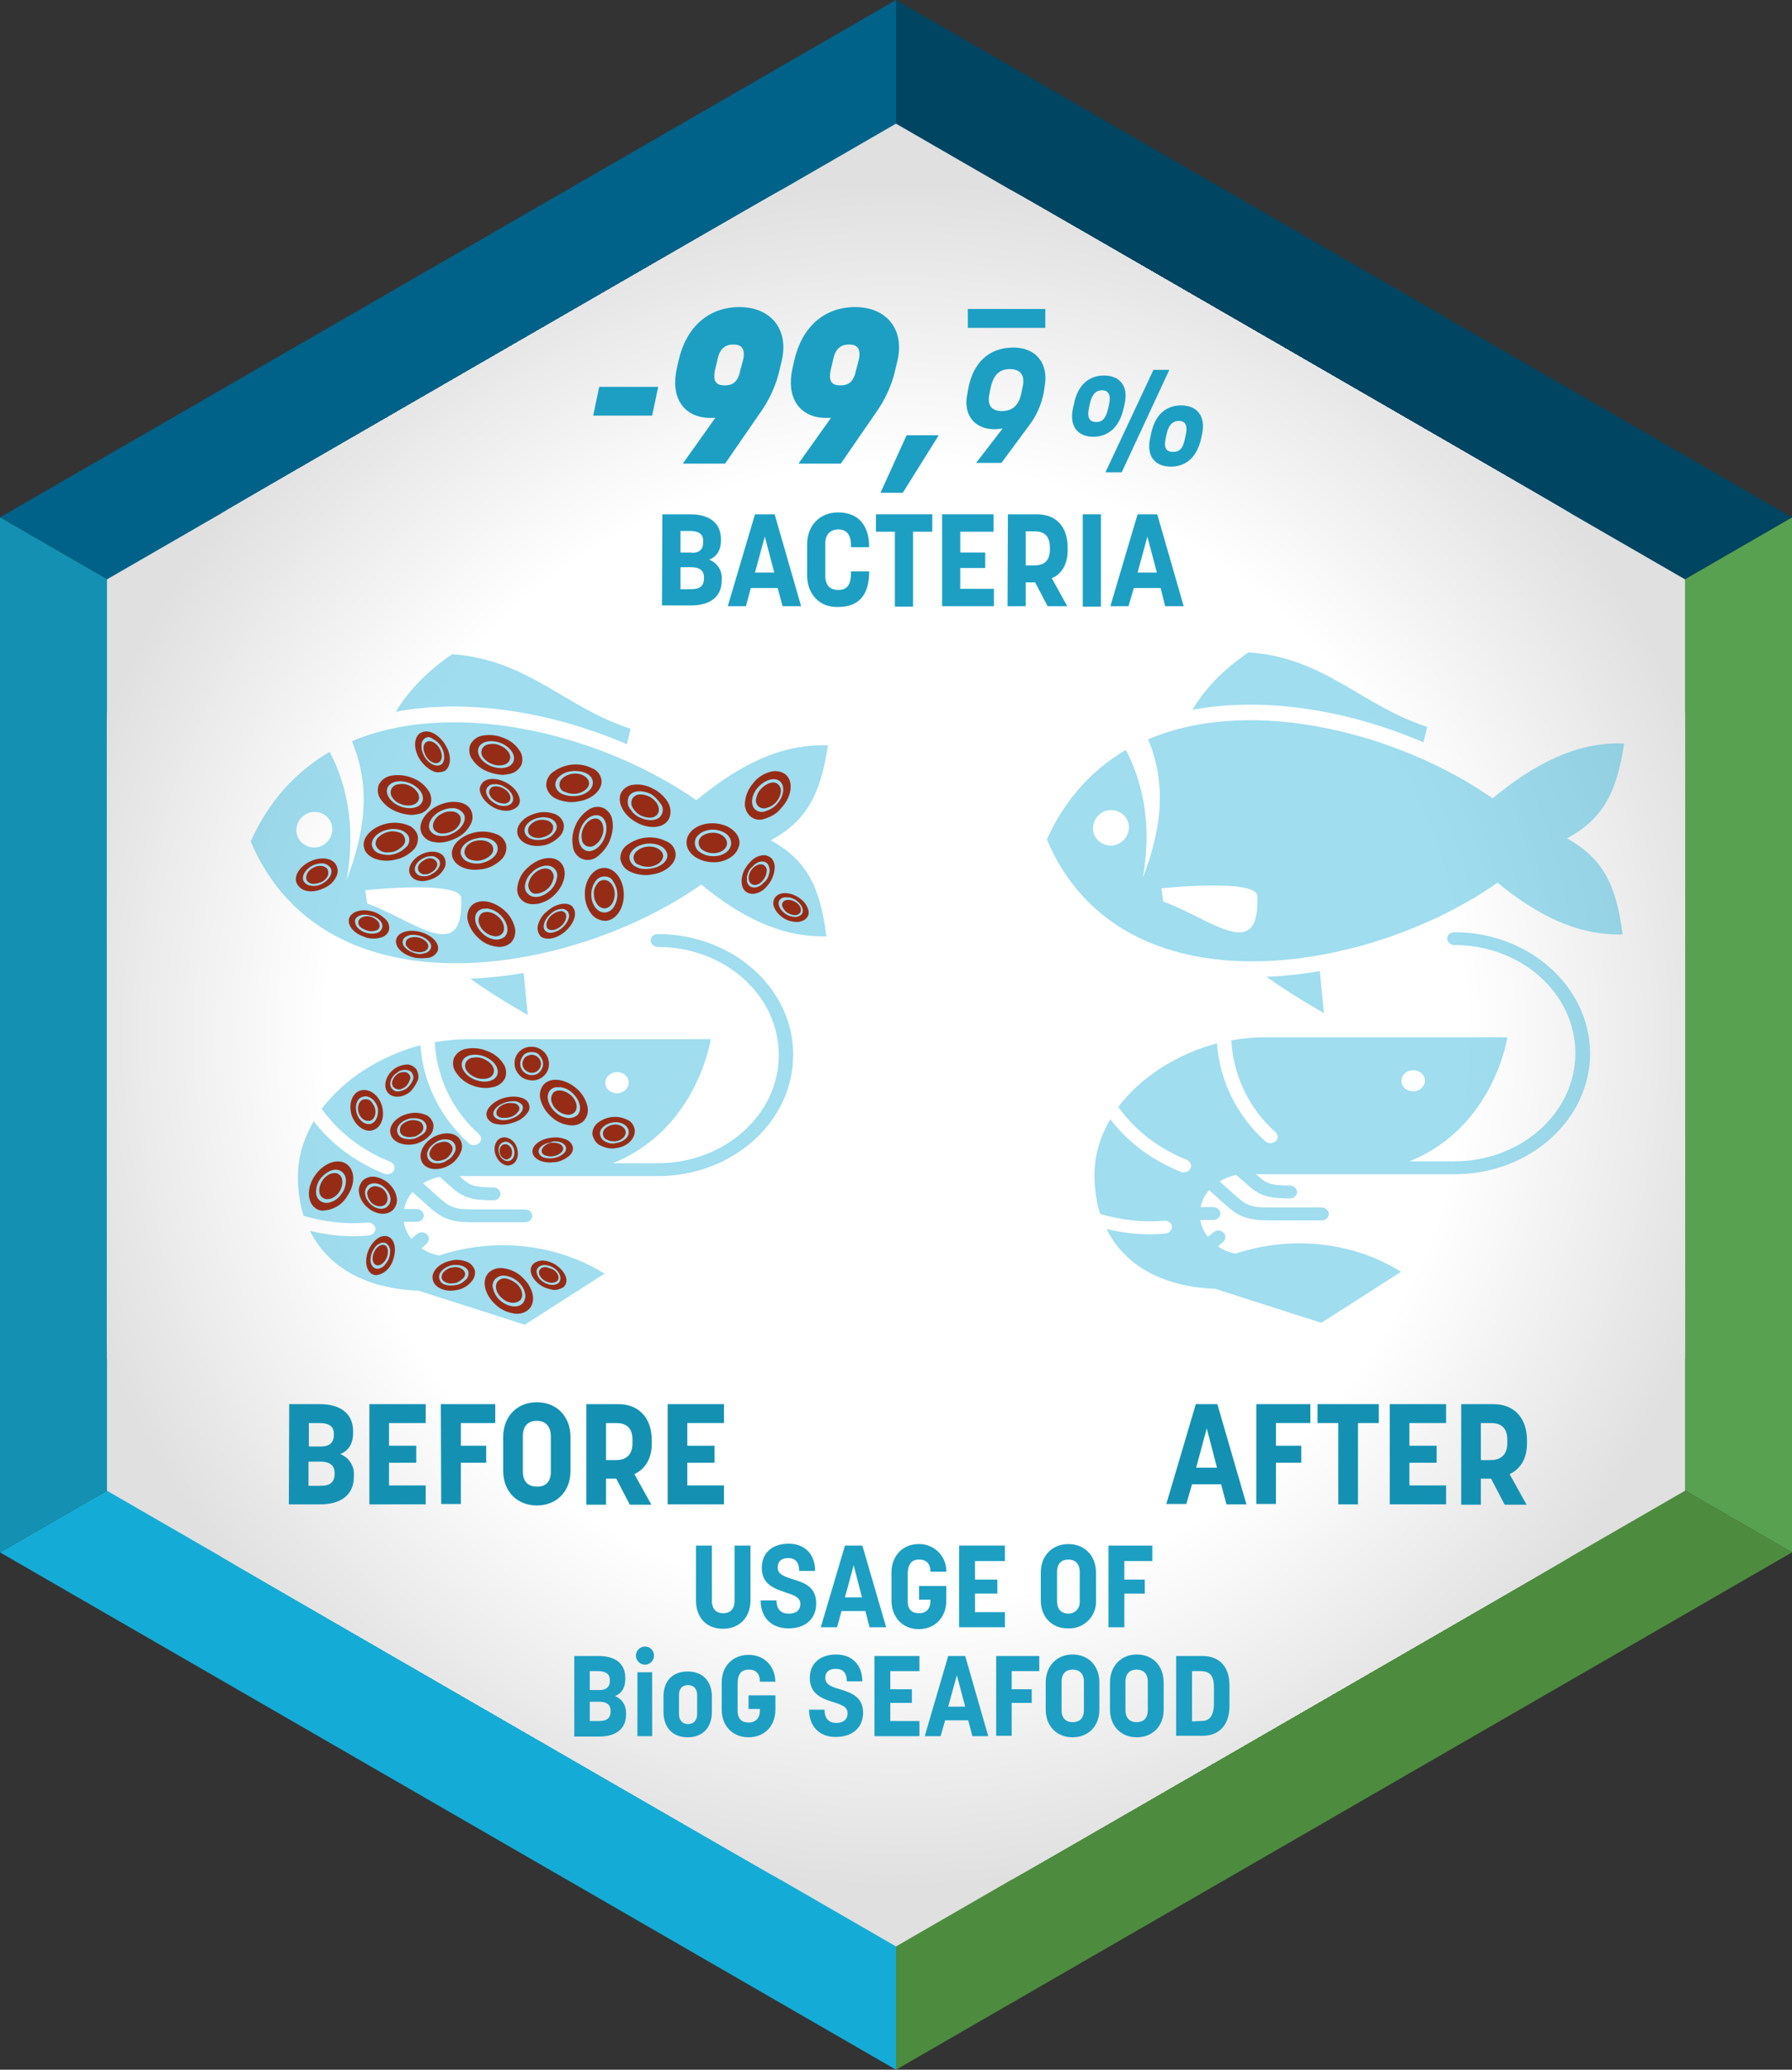 <?xml version="1.0" encoding="utf-8"?>
<!-- Generator: Adobe Illustrator 24.2.1, SVG Export Plug-In . SVG Version: 6.00 Build 0)  -->
<svg version="1.1" id="Ebene_1" xmlns="http://www.w3.org/2000/svg" xmlns:xlink="http://www.w3.org/1999/xlink" x="0px" y="0px"
	 viewBox="0 0 474 547.3" style="enable-background:new 0 0 474 547.3;" xml:space="preserve">
<rect x="0" y="0" width="474" height="547.3" fill="#333333" stroke="none"/>
<style type="text/css">
	.st0{fill:#57A151;}
	.st1{fill:#004562;}
	.st2{fill:#14ACD6;}
	.st3{fill:#4D8C3E;}
	.st4{fill:#006289;}
	.st5{fill:#1491B2;}
	.st6{clip-path:url(#SVGID_2_);}
	.st7{fill:#E0E0E0;}
	.st8{fill:#E1E1E1;}
	.st9{fill:#E2E2E2;}
	.st10{fill:#E3E3E3;}
	.st11{fill:#E4E4E4;}
	.st12{fill:#E5E5E5;}
	.st13{fill:#E6E6E6;}
	.st14{fill:#E7E7E7;}
	.st15{fill:#E8E8E8;}
	.st16{fill:#E9E9E9;}
	.st17{fill:#EAEAEA;}
	.st18{fill:#EBEBEB;}
	.st19{fill:#ECECEC;}
	.st20{fill:#EDEDED;}
	.st21{fill:#EEEEEE;}
	.st22{fill:#EFEFEF;}
	.st23{fill:#F0F0F0;}
	.st24{fill:#F1F1F1;}
	.st25{fill:#F2F2F2;}
	.st26{fill:#F3F3F3;}
	.st27{fill:#F4F4F4;}
	.st28{fill:#F5F5F5;}
	.st29{fill:#F6F6F6;}
	.st30{fill:#F7F7F7;}
	.st31{fill:#F8F8F8;}
	.st32{fill:#F9F9F9;}
	.st33{fill:#FAFAFA;}
	.st34{fill:#FBFBFB;}
	.st35{fill:#FCFCFC;}
	.st36{fill:#FDFDFD;}
	.st37{fill:#FEFEFE;}
	.st38{fill:#FFFFFF;}
	.st39{opacity:0.41;fill-rule:evenodd;clip-rule:evenodd;fill:#14ACD6;enable-background:new    ;}
	.st40{opacity:0.41;fill:#14ACD6;enable-background:new    ;}
	.st41{fill:#972C16;}
	.st42{fill:#1D9FC3;}
</style>
<polygon class="st0" points="474,410.5 474,410.5 474,136.8 474,136.8 237,273.7 "/>
<polygon class="st1" points="237,273.7 474,136.8 237,0 "/>
<polygon class="st2" points="0,410.5 237,547.3 237,547.3 237,273.7 "/>
<polygon class="st3" points="237,273.7 237,273.7 237,547.3 474,410.5 "/>
<polygon class="st4" points="237,0 0,136.8 0,136.8 237,273.7 "/>
<polygon class="st5" points="237,273.7 0,136.8 0,410.5 0,410.5 "/>
<g>
	<g>
		<g>
			<g>
				<defs>
					<polygon id="SVGID_1_" points="28.3,153.2 237,32.7 445.7,153.2 445.7,394.2 237,514.7 28.3,394.2 					"/>
				</defs>
				<clipPath id="SVGID_2_">
					<use xlink:href="#SVGID_1_"  style="overflow:visible;"/>
				</clipPath>
				<g class="st6">
					<rect x="28.3" y="32.7" class="st7" width="417.4" height="482"/>
					<path class="st7" d="M446,273.7v82.7h0.8l-2.1,5.1c-48.6,114.6-181,168.3-295.7,119.7c-54-22.8-97-65.8-119.8-119.8l-2.1-5.1
						H28V191h-0.8l2.1-5.1C77.9,71.2,210.2,17.6,325,66.2c54,22.8,96.9,65.7,119.7,119.7l2.1,5.1H446V273.7z"/>
					<path class="st7" d="M446,273.7V351h2.1c-1.3,3.4-2.6,6.9-4,10.2c-48.4,114.4-180.4,167.9-294.9,119.4
						C95.4,457.8,52.7,415,29.9,361.2c-1.4-3.3-2.8-6.7-4-10.2H28V196.3h-2.2c1.3-3.4,2.6-6.8,4-10.2
						C78.3,71.7,210.3,18.2,324.7,66.7c53.8,22.8,96.6,65.6,119.4,119.4c1.4,3.3,2.8,6.7,4,10.2H446V273.7z"/>
					<path class="st8" d="M446,273.7v77.1h1.6c-1.3,3.4-2.6,6.8-4,10.2c-48.3,114.1-180,167.4-294,119.1
						C95.9,457.4,53.2,414.7,30.5,361c-1.4-3.3-2.7-6.7-4-10.2H28V196.6h-1.6c1.3-3.4,2.6-6.8,4-10.2C78.7,72.3,210.4,19,324.5,67.3
						c53.7,22.7,96.4,65.4,119.1,119.1c1.4,3.3,2.7,6.7,4,10.2H446V273.7z"/>
					<path class="st8" d="M446,273.7v76.9h1c-1.2,3.4-2.6,6.8-4,10.1c-48.2,113.8-179.5,166.9-293.3,118.7
						C96.2,456.8,53.6,414.2,31,360.7c-1.4-3.3-2.7-6.7-4-10.1h1V196.8h-1c1.3-3.4,2.6-6.8,4-10.1C79.2,72.9,210.5,19.7,324.3,67.9
						c53.5,22.6,96.1,65.2,118.7,118.7c1.4,3.3,2.7,6.7,4,10.1h-1V273.7z"/>
					<path class="st8" d="M446,273.7v76.7h0.4c-1.2,3.4-2.6,6.8-4,10.1C394.4,474,263.4,527,150,479
						c-53.4-22.6-95.9-65.1-118.5-118.5c-1.4-3.3-2.7-6.7-4-10.1H28V197h-0.4c1.3-3.4,2.6-6.8,4-10.1C79.6,73.4,210.5,20.3,324,68.4
						c53.4,22.6,95.9,65.1,118.5,118.5c1.4,3.3,2.8,6.7,4,10.1H446V273.7z"/>
					<path class="st8" d="M446,273.7V345h1.6l-1.8,5.1c-1.2,3.4-2.6,6.8-4,10.1c-47.9,113.2-178.5,166.1-291.6,118.2
						c-53.2-22.6-95.6-65-118.1-118.2c-1.4-3.3-2.7-6.7-4-10.1l-1.8-5.1H28V202.3h-1.7l1.8-5.1c1.3-3.4,2.6-6.8,4-10.1
						C80,73.9,210.6,21,323.7,68.9c53.3,22.6,95.6,64.9,118.2,118.2c1.4,3.3,2.7,6.7,4,10.1l1.8,5.1H446V273.7z"/>
					<path class="st9" d="M446,273.7v71.1h1.1l-1.8,5.1c-1.2,3.4-2.6,6.8-4,10.1c-47.8,112.8-178,165.6-290.8,117.8
						C97.4,455.4,55.1,413.1,32.6,360c-1.4-3.3-2.7-6.7-4-10.1l-1.8-5.1H28V202.5h-1.1l1.8-5.1c1.3-3.4,2.6-6.8,4-10.1
						C80.5,74.5,210.7,21.8,323.5,69.5c53.1,22.4,95.4,64.7,117.8,117.8c1.4,3.3,2.7,6.7,4,10.1l1.8,5.1H446V273.7z"/>
					<path class="st9" d="M446,273.7v65.8h2.2c-2.2,6.9-4.6,13.7-7.4,20.3c-47.6,112.5-177.5,165.1-290,117.5
						c-52.9-22.4-95.1-64.6-117.5-117.5c-2.8-6.6-5.3-13.4-7.4-20.3H28V207.9h-2.2c2.2-6.9,4.6-13.7,7.4-20.3
						C80.9,75.1,210.7,22.4,323.2,70.1c53,22.4,95.1,64.5,117.5,117.5c2.8,6.6,5.3,13.4,7.4,20.3H446V273.7z"/>
					<path class="st9" d="M446,273.7v65.6h1.6c-2.2,6.9-4.6,13.7-7.4,20.3c-47.5,112.2-177,164.7-289.2,117.2
						c-52.8-22.4-94.8-64.4-117.2-117.2c-2.8-6.6-5.3-13.4-7.4-20.3H28V208.1h-1.6c2.2-6.9,4.6-13.7,7.4-20.3
						C81.3,75.6,210.8,23.1,323,70.7C375.8,93,417.8,135,440.2,187.8c2.8,6.6,5.3,13.4,7.4,20.3H446V273.7z"/>
					<path class="st9" d="M446,273.7v65.4h1c-2.1,6.9-4.6,13.6-7.4,20.2c-47.3,111.9-176.4,164.3-288.3,116.9
						c-52.7-22.3-94.7-64.2-117-116.9c-2.8-6.6-5.2-13.3-7.4-20.2h1V208.3h-1c2.1-6.9,4.6-13.6,7.4-20.2
						C81.7,76.2,210.8,23.8,322.7,71.1c52.7,22.3,94.6,64.2,116.9,116.9c2.8,6.6,5.2,13.3,7.4,20.2h-1V273.7z"/>
					<path class="st10" d="M446,273.7v65.2h0.4c-2.1,6.8-4.6,13.5-7.4,20.1c-47.2,111.6-176,163.8-287.6,116.5
						c-52.5-22.2-94.3-64-116.5-116.5c-2.8-6.6-5.2-13.3-7.4-20.1H28V208.4h-0.4c2.1-6.8,4.6-13.5,7.4-20.1
						C82.2,76.7,211,24.5,322.6,71.8c52.5,22.2,94.3,64,116.5,116.5c2.8,6.6,5.2,13.3,7.4,20.1H446V273.7z"/>
					<path class="st10" d="M446,273.7v59.9h1.4c-0.5,1.7-1,3.5-1.5,5.2c-2.1,6.8-4.6,13.5-7.4,20.1
						C391.3,470.1,262.9,522.1,151.6,475c-52.3-22.2-94-63.9-116.2-116.2c-2.8-6.6-5.2-13.3-7.3-20.1c-0.5-1.7-1.1-3.4-1.5-5.2H28
						V213.8h-1.4c0.5-1.7,1-3.4,1.5-5.2c2.1-6.9,4.6-13.6,7.3-20.1C82.6,77.3,211,25.2,322.3,72.4c52.3,22.2,94,63.9,116.2,116.2
						c2.8,6.5,5.2,13.2,7.4,20.1c0.5,1.7,1,3.4,1.5,5.2H446V273.7z"/>
					<path class="st10" d="M446,273.7v54.5h2.2c-0.9,3.5-1.9,6.9-2.9,10.4c-2.1,6.8-4.6,13.5-7.3,20c-47,111-175,162.9-286,115.9
						c-52.3-22.2-93.8-63.7-116-116c-2.8-6.5-5.2-13.2-7.3-20c-1.1-3.4-2-6.9-2.9-10.4H28v-109h-2.2c0.9-3.5,1.9-6.9,2.9-10.4
						c2.1-6.8,4.6-13.5,7.3-20C83,77.7,211,25.8,322,72.8c52.2,22.1,93.8,63.7,115.9,115.9c2.8,6.5,5.2,13.2,7.3,20
						c1.1,3.4,2,6.9,2.9,10.4H446V273.7z"/>
					<path class="st10" d="M446,273.7V328h1.6c-0.9,3.5-1.9,6.9-2.9,10.3c-2.1,6.8-4.6,13.5-7.3,20
						C390.5,469,262.8,520.7,152.2,473.9c-52.1-22-93.6-63.5-115.6-115.6c-2.7-6.5-5.2-13.2-7.3-20c-1.1-3.4-2-6.9-2.9-10.3H28
						V219.3h-1.6c0.9-3.5,1.9-6.9,2.9-10.3c2.1-6.8,4.6-13.5,7.3-20C83.5,78.3,211.2,26.6,321.8,73.5c52.1,22,93.5,63.4,115.5,115.5
						c2.8,6.5,5.2,13.2,7.3,20c1.1,3.4,2,6.8,2.9,10.3H446V273.7z"/>
					<path class="st11" d="M446,273.7v54.2h1c-0.9,3.5-1.9,6.9-2.9,10.3c-2.1,6.8-4.5,13.4-7.3,19.9
						C390,468.4,262.7,520,152.3,473.2c-51.9-22-93.1-63.2-115.1-115.1c-2.7-6.5-5.2-13.1-7.3-19.9c-1.1-3.4-2-6.8-2.9-10.3h1V219.5
						h-1c0.9-3.5,1.9-6.9,2.9-10.3c2.1-6.8,4.5-13.4,7.3-19.9C84,78.9,211.3,27.4,321.7,74.1c51.9,22,93.1,63.2,115.1,115.1
						c2.8,6.5,5.2,13.1,7.3,19.9c1.1,3.4,2,6.8,2.9,10.3h-1V273.7z"/>
					<path class="st11" d="M446,273.7v54h0.4c-0.9,3.5-1.9,6.9-2.9,10.3c-2.1,6.8-4.5,13.4-7.3,19.9
						c-46.6,110-173.6,161.5-283.6,114.9c-51.8-21.9-93-63.1-114.9-114.9c-2.7-6.5-5.2-13.1-7.3-19.9c-1.1-3.4-2-6.8-2.9-10.3H28
						v-108h-0.4c0.9-3.4,1.9-6.9,2.9-10.3c2.1-6.8,4.5-13.4,7.3-19.9C84.4,79.5,211.3,28,321.4,74.6c51.8,21.9,93,63.1,114.9,114.9
						c2.7,6.5,5.2,13.1,7.3,19.9c1.1,3.4,2,6.8,2.9,10.3H446V273.7z"/>
					<path class="st11" d="M446,273.7v43.5h2.2c-24,116.7-138,191.8-254.7,167.8c-84.4-17.4-150.4-83.4-167.8-167.8H28v-86.9h-2.2
						c24-116.7,138-191.8,254.6-167.9c84.5,17.4,150.5,83.4,167.9,167.9H446V273.7z"/>
					<path class="st11" d="M446,273.7V317h1.6c-2.8,13.8-7,27.3-12.5,40.3c-46.3,109.4-172.6,160.6-282,114.2
						c-51.5-21.8-92.4-62.7-114.2-114.2c-5.5-13-9.7-26.5-12.5-40.4H28v-86.6h-1.6c2.8-13.8,7-27.4,12.5-40.4
						C85.2,80.6,211.5,29.4,320.9,75.7c51.5,21.8,92.4,62.7,114.2,114.2c5.5,13,9.7,26.5,12.5,40.4H446V273.7z"/>
					<path class="st12" d="M446,273.7v43.2h1c-2.8,13.8-7,27.3-12.5,40.2c-46.2,109.1-172,160.1-281.1,113.9
						c-51.4-21.7-92.3-62.5-114-113.9c-5.5-13-9.6-26.4-12.4-40.2h1v-86.4h-1c2.8-13.8,7-27.3,12.5-40.2
						C85.7,81.1,211.6,30.1,320.7,76.3c51.3,21.8,92.1,62.6,113.9,113.9c5.5,13,9.6,26.4,12.4,40.2h-1V273.7z"/>
					<path class="st12" d="M446,273.7v43.1h0.4C422.6,432.4,309.6,506.9,194,483.2C110.2,466,44.7,400.5,27.5,316.7H28v-86.2h-0.4
						C51.3,114.9,164.3,40.4,280,64.1c83.8,17.2,149.3,82.7,166.5,166.5H446V273.7z"/>
					<path class="st12" d="M446,273.7v32.5h1.7c-0.5,3.5-1.2,7-1.9,10.5C422,432,309.2,506.2,193.8,482.4
						c-68.6-14.2-126-61.2-153.3-125.7c-5.5-12.9-9.6-26.3-12.4-40c-0.7-3.5-1.3-7-1.9-10.5H28v-64.9h-1.7c0.5-3.5,1.2-7,1.9-10.5
						c23.7-115.4,136.4-189.7,251.7-166c83.5,17.1,148.8,82.4,165.9,165.9c0.7,3.5,1.3,7,1.9,10.5H446V273.7z"/>
					<path class="st12" d="M446,273.7V306h1.1c-0.5,3.5-1.2,7-1.9,10.5c-23.6,115-136,189.1-251,165.5
						c-83.3-17.1-148.4-82.2-165.5-165.5c-0.7-3.4-1.3-6.9-1.8-10.5H28v-64.7h-1.1c0.5-3.5,1.2-7,1.9-10.5
						c23.6-115,136-189.1,251-165.5c83.3,17.1,148.4,82.2,165.5,165.5c0.7,3.5,1.3,6.9,1.9,10.5H446V273.7z"/>
					<path class="st13" d="M446,273.7v21.7h1.8c-12.1,116.5-116.2,201.1-232.7,189c-99.8-10.3-178.7-89.2-189-189H28V252h-1.8
						C38,135.5,141.9,50.7,258.4,62.5C358.5,72.7,437.6,151.9,447.8,252H446V273.7z"/>
					<path class="st13" d="M446,273.7v21.6h1.2C435.4,411.4,331.7,496,215.6,484.2C115.8,474,36.9,395.1,26.7,295.3H28v-43.2h-1.2
						c12-116.1,115.8-200.5,232-188.6c76.7,7.9,143,56.9,173,127.9c8.2,19.3,13.4,39.7,15.5,60.6H446V273.7z"/>
					<circle class="st13" cx="237" cy="273.7" r="210.7"/>
					<circle class="st13" cx="237" cy="273.7" r="210.1"/>
					<circle class="st14" cx="237" cy="273.7" r="209.5"/>
					<circle class="st14" cx="237" cy="273.7" r="208.9"/>
					<circle class="st14" cx="237" cy="273.7" r="208.2"/>
					<circle class="st14" cx="237" cy="273.7" r="207.6"/>
					<circle class="st15" cx="237" cy="273.7" r="207"/>
					<circle class="st15" cx="237" cy="273.7" r="206.4"/>
					<circle class="st15" cx="237" cy="273.7" r="205.8"/>
					<circle class="st15" cx="237" cy="273.7" r="205.2"/>
					<circle class="st16" cx="237" cy="273.7" r="204.6"/>
					<circle class="st16" cx="237" cy="273.7" r="204"/>
					<circle class="st16" cx="237" cy="273.7" r="203.4"/>
					<circle class="st16" cx="237" cy="273.7" r="202.7"/>
					<circle class="st17" cx="237" cy="273.7" r="202.1"/>
					<circle class="st17" cx="237" cy="273.7" r="201.5"/>
					<circle class="st17" cx="237" cy="273.7" r="200.9"/>
					<circle class="st18" cx="237" cy="273.7" r="200.3"/>
					<circle class="st18" cx="237" cy="273.7" r="199.7"/>
					<circle class="st18" cx="237" cy="273.7" r="199.1"/>
					<circle class="st18" cx="237" cy="273.7" r="198.4"/>
					<circle class="st19" cx="237" cy="273.7" r="197.8"/>
					<circle class="st19" cx="237" cy="273.7" r="197.2"/>
					<circle class="st19" cx="237" cy="273.7" r="196.6"/>
					<circle class="st19" cx="237" cy="273.7" r="196"/>
					<circle class="st20" cx="237" cy="273.7" r="195.4"/>
					<circle class="st20" cx="237" cy="273.7" r="194.8"/>
					<circle class="st20" cx="237" cy="273.7" r="194.1"/>
					<circle class="st20" cx="237" cy="273.7" r="193.5"/>
					<circle class="st21" cx="237" cy="273.7" r="192.9"/>
					<circle class="st21" cx="237" cy="273.7" r="192.3"/>
					<circle class="st21" cx="237" cy="273.7" r="191.7"/>
					<circle class="st21" cx="237" cy="273.7" r="191.1"/>
					<circle class="st22" cx="237" cy="273.7" r="190.5"/>
					<circle class="st22" cx="237" cy="273.7" r="189.9"/>
					<circle class="st22" cx="237" cy="273.7" r="189.2"/>
					<circle class="st22" cx="237" cy="273.7" r="188.6"/>
					<circle class="st23" cx="237" cy="273.7" r="188"/>
					<circle class="st23" cx="237" cy="273.7" r="187.4"/>
					<circle class="st23" cx="237" cy="273.7" r="186.8"/>
					<circle class="st23" cx="237" cy="273.7" r="186.2"/>
					<circle class="st24" cx="237" cy="273.7" r="185.6"/>
					<circle class="st24" cx="237" cy="273.7" r="184.9"/>
					<circle class="st24" cx="237" cy="273.7" r="184.3"/>
					<circle class="st24" cx="237" cy="273.7" r="183.7"/>
					<circle class="st25" cx="237" cy="273.7" r="183.1"/>
					<circle class="st25" cx="237" cy="273.7" r="182.5"/>
					<circle class="st25" cx="237" cy="273.7" r="181.9"/>
					<circle class="st25" cx="237" cy="273.7" r="181.3"/>
					<circle class="st26" cx="237" cy="273.7" r="180.6"/>
					<circle class="st26" cx="237" cy="273.7" r="180"/>
					<circle class="st26" cx="237" cy="273.7" r="179.4"/>
					<circle class="st26" cx="237" cy="273.7" r="178.8"/>
					<circle class="st27" cx="237" cy="273.7" r="178.2"/>
					<circle class="st27" cx="237" cy="273.7" r="177.6"/>
					<circle class="st27" cx="237" cy="273.7" r="177"/>
					<circle class="st27" cx="237" cy="273.7" r="176.4"/>
					<circle class="st28" cx="237" cy="273.7" r="175.7"/>
					<circle class="st28" cx="237" cy="273.7" r="175.1"/>
					<circle class="st28" cx="237" cy="273.7" r="174.5"/>
					<circle class="st29" cx="237" cy="273.7" r="173.9"/>
					<circle class="st29" cx="237" cy="273.7" r="173.3"/>
					<circle class="st29" cx="237" cy="273.7" r="172.7"/>
					<circle class="st29" cx="237" cy="273.7" r="172.1"/>
					<circle class="st30" cx="237" cy="273.7" r="171.4"/>
					<circle class="st30" cx="237" cy="273.7" r="170.8"/>
					<circle class="st30" cx="237" cy="273.7" r="170.2"/>
					<circle class="st30" cx="237" cy="273.7" r="169.6"/>
					<circle class="st31" cx="237" cy="273.7" r="169"/>
					<circle class="st31" cx="237" cy="273.7" r="168.4"/>
					<circle class="st31" cx="237" cy="273.7" r="167.8"/>
					<circle class="st31" cx="237" cy="273.7" r="167.1"/>
					<circle class="st32" cx="237" cy="273.7" r="166.5"/>
					<circle class="st32" cx="237" cy="273.7" r="165.9"/>
					<circle class="st32" cx="237" cy="273.7" r="165.3"/>
					<circle class="st32" cx="237" cy="273.7" r="164.7"/>
					<circle class="st33" cx="237" cy="273.7" r="164.1"/>
					<circle class="st33" cx="237" cy="273.7" r="163.5"/>
					<circle class="st33" cx="237" cy="273.7" r="162.9"/>
					<circle class="st33" cx="237" cy="273.7" r="162.2"/>
					<circle class="st34" cx="237" cy="273.7" r="161.6"/>
					<circle class="st34" cx="237" cy="273.7" r="161"/>
					<circle class="st34" cx="237" cy="273.7" r="160.4"/>
					<circle class="st34" cx="237" cy="273.7" r="159.8"/>
					<circle class="st35" cx="237" cy="273.7" r="159.2"/>
					<circle class="st35" cx="237" cy="273.7" r="158.6"/>
					<circle class="st35" cx="237" cy="273.7" r="157.9"/>
					<circle class="st35" cx="237" cy="273.7" r="157.3"/>
					<circle class="st36" cx="237" cy="273.7" r="156.7"/>
					<circle class="st36" cx="237" cy="273.7" r="156.1"/>
					<circle class="st36" cx="237" cy="273.7" r="155.5"/>
					<circle class="st36" cx="237" cy="273.7" r="154.9"/>
					<circle class="st37" cx="237" cy="273.7" r="154.3"/>
					<circle class="st37" cx="237" cy="273.7" r="153.7"/>
					<circle class="st37" cx="237" cy="273.7" r="153"/>
					<circle class="st37" cx="237" cy="273.7" r="152.4"/>
					<circle class="st38" cx="237" cy="273.7" r="151.8"/>
					<circle class="st38" cx="237" cy="273.7" r="151.2"/>
				</g>
			</g>
		</g>
	</g>
</g>
<path class="st39" d="M184.2,211.6c10.6-8.7,21.8-15,34.8-14.5c-2,13.3-5.8,20-15.1,25.1c9.3,5.2,13,12,14.7,25.4
	c-12.4,0.3-23.1-5.5-33.1-13.7c-33.9,23.9-99.3,35.4-119.2-11.4c4.9-10.9,12.2-18.6,20.9-23.7c5.2,10,6.7,21.3,4.5,33.8
	c4.5-11.8,6.7-23.8,1.4-36.6C121.1,184.2,160.2,194.8,184.2,211.6L184.2,211.6z M96.6,235.4l0.5,3.5c12.7,4.6,25.5,16.5,24.9-1.4
	C121.9,232.7,96.6,235.4,96.6,235.4z M83.2,214.7c-2.6,0-4.7,2.1-4.8,4.7c-0.1,2.6,2.1,4.7,4.7,4.7c2.6,0,4.7-2.1,4.8-4.7
	S85.8,214.7,83.2,214.7z M104.7,188.2c19.7-3.7,42.1,0.4,61.1,8.6l1-4.1c-17.4-5.6-27.1-18.3-47.2-19.7
	C113.4,177.2,108.3,182.3,104.7,188.2L104.7,188.2z M124.4,258.8c6.8,4.9,15.2,9.6,15.2,9.6l-1.1-11.1
	C133.8,258.1,129.1,258.6,124.4,258.8z"/>
<path class="st40" d="M174,247c-1.1,0-1.9,0.8-1.9,1.7s0.9,1.7,1.9,1.7c17.7,0,32,12.8,32,28.6c0,15.8-14.4,28.6-32,28.6h-11.9
	c22.4-9,25.9-32.8,25.9-32.8h-64.2c-3,0-5.9,0.3-8.8,0.8c0.5,9.3,4.7,18.1,11.7,24.3c0.7,0.7,0.8,1.7,0,2.4
	c-0.4,0.3-0.9,0.5-1.4,0.5c-0.5,0-1-0.2-1.3-0.5c-7.5-6.7-12.1-16-12.8-25.9c-10.6,2.8-20.1,8.9-26.1,16.8
	c4.4,6.2,10.8,11.1,18.1,14c1,0.4,1.4,1.4,1,2.3c-0.3,0.6-1,1-1.7,1c-0.3,0-0.5,0-0.8-0.1c-7.5-3-13.9-7.7-18.7-13.9
	c-2.7,4.5-4.2,9.5-4.2,14.7c0,3.7,0.5,7.2,1.5,10.3c5.5,1.6,11.2,2.3,16.9,1.8c1-0.1,2,0.6,2.1,1.5c0.1,0.9-0.7,1.8-1.7,1.9
	c-1.4,0.1-2.8,0.2-4.1,0.2c-3.9,0-7.7-0.5-11.5-1.4c4.8,9.7,15,15.3,28.7,15.8l28.1,9l21.1-13.5c-12.7-7.9-28.9-9.7-43.8-4.8
	c-1.7-0.3-3.3-1-4.6-1.9l1.4-1.3c0.7-0.7,0.7-1.7,0-2.4c-0.7-0.7-2-0.7-2.7,0l-1.4,1.2c-1-1.3-1.8-2.9-2-4.5h3.4
	c1.1,0,1.9-0.8,1.9-1.7s-0.9-1.7-1.9-1.7h-3.3c0.3-1.7,1.1-3.2,2.2-4.5l3.9,3.5c3.4,3,5.3,4.5,11.9,4.5h14c1.1,0,1.9-0.8,1.9-1.7
	c0-0.9-0.9-1.7-1.9-1.7h-14c-5.3,0-6.3-0.9-9.2-3.5l-3.8-3.4c1.3-0.8,2.8-1.4,4.4-1.7c1.1,0.9,2.5,2.2,3.2,2.8c3,2.7,5.4,3.4,11,3.4
	c1.1,0,1.9-0.8,1.9-1.7c0-0.9-0.9-1.7-1.9-1.7c-5.1,0-6.3-0.6-8.3-2.4c-0.2-0.2-0.4-0.4-0.7-0.6H174c19.8,0,35.8-14.4,35.8-32
	C209.9,261.4,193.8,247,174,247z M163.2,283.5c1.7,0,3.1,1.2,3.1,2.8c0,1.5-1.4,2.8-3.1,2.8c-1.7,0-3.1-1.2-3.1-2.8
	C160.1,284.8,161.5,283.5,163.2,283.5z"/>
<g>
	<path class="st41" d="M95,315.6c0.2,1.1,0.7,2.1,1.4,2.9c0.2,0.2,0.4,0.5,0.6,0.6c2.2,2.1,5.3,2.5,7,0.8c0.8-0.9,1.2-2.2,0.9-3.3
		c-0.2-1.4-1-2.6-2-3.6c-1-0.9-2.3-1.6-3.7-1.8c-1.2-0.2-2.4,0.2-3.3,1C95.1,313.2,94.7,314.5,95,315.6z M96.6,315.8
		c-0.2-0.7,0.1-1.5,0.6-2.2c1.1-1.1,3.2-0.9,4.7,0.6c1.5,1.5,1.9,3.5,0.7,4.7c-1.1,1.2-3.2,0.9-4.7-0.6
		C97.2,317.6,96.7,316.7,96.6,315.8L96.6,315.8z"/>
	<path class="st41" d="M101.5,314.6c-0.5-0.5-1.2-0.8-2-0.9c-0.6-0.1-1.3,0.1-1.8,0.6c-0.5,0.5-0.7,1.2-0.5,1.7
		c0.1,0.6,0.3,1.1,0.7,1.6l0.3,0.4c1.1,1.1,2.8,1.3,3.7,0.5C102.9,317.5,102.6,315.7,101.5,314.6z"/>
</g>
<g>
	<path class="st41" d="M133.4,335.4c-1.5-0.3-3,0.1-4.1,1.1c-2,2-1.2,5.7,1.7,8.4c1.3,1.3,3,2.1,4.8,2.4c0.3,0.1,0.7,0.1,1,0.1
		c1.1,0,2.3-0.4,3.1-1.2c2-2,1.2-5.7-1.7-8.4C136.9,336.5,135.2,335.7,133.4,335.4z M138.2,344.7c-1.3,1.3-4,0.9-6-0.9
		c-0.9-0.8-1.5-1.9-1.8-3.1c-0.3-0.9,0-1.9,0.7-2.6c0.6-0.5,1.3-0.8,2.1-0.8c1.5,0.1,2.8,0.7,3.9,1.7c0.9,0.8,1.6,1.9,1.8,3.1
		C139.1,343,138.8,344,138.2,344.7z"/>
	<path class="st41" d="M134,338.1c-0.8-0.2-1.6,0-2.2,0.6c-1.1,1-0.7,3.1,0.9,4.5c0.8,0.8,1.9,1.3,3.1,1.3c0.6,0,1.2-0.2,1.7-0.6
		c1.1-1,0.7-3.1-0.9-4.5C135.8,338.8,134.9,338.3,134,338.1z"/>
</g>
<g>
	<path class="st41" d="M82,227.8c-2.9,1.4-4.5,4.1-3.4,6c0.6,1,1.6,1.7,2.8,1.8c0.3,0.1,0.6,0.1,0.9,0.1c1.1,0,2.2-0.3,3.3-0.8
		c1.4-0.6,2.5-1.5,3.2-2.8c0.6-1,0.7-2.2,0.2-3.2C88.1,226.9,85,226.4,82,227.8z M82.2,234.2c-0.8-0.1-1.5-0.5-1.9-1.2
		c-0.6-1.3,0.4-3.1,2.3-4.1c0.7-0.3,1.5-0.6,2.3-0.6c1-0.1,2,0.4,2.6,1.3c0.6,1.3-0.4,3.1-2.3,4.1C84.3,234.2,83.2,234.4,82.2,234.2
		z"/>
	<path class="st41" d="M86.7,230c-0.3-0.6-0.9-0.9-1.5-1c-0.8-0.1-1.5,0-2.2,0.4c-0.7,0.3-1.3,0.8-1.7,1.5c-0.3,0.6-0.4,1.2-0.2,1.8
		c0.3,0.6,0.9,0.9,1.5,1h0.5c0.6,0,1.2-0.2,1.8-0.4c0.7-0.3,1.3-0.8,1.7-1.5C86.9,231.3,86.9,230.6,86.7,230z"/>
</g>
<g>
	<path class="st41" d="M136.2,245.4c-0.4-1.7-1.3-3.3-2.6-4.5c-2.9-2.7-6.8-3.4-8.8-1.5c-1,1-1.4,2.5-1.1,3.9
		c0.4,1.7,1.3,3.3,2.6,4.5c1.5,1.6,3.6,2.5,5.8,2.6c1.1,0,2.2-0.4,3-1.1C136.1,248.3,136.5,246.8,136.2,245.4z M129.2,240.3
		c1.2,0.2,2.3,0.8,3.2,1.7c1.9,1.9,2.4,4.4,1.1,5.7c-0.8,0.6-1.8,0.9-2.8,0.7c-1.2-0.2-2.3-0.8-3.2-1.7c-1.9-1.9-2.4-4.4-1.1-5.7
		c0.5-0.5,1.3-0.8,2-0.7C128.7,240.2,128.9,240.2,129.2,240.3z"/>
	<path class="st41" d="M128,246.2c0.8,0.8,1.9,1.3,3.1,1.4c0.6,0,1.2-0.2,1.6-0.6c1.1-1,0.7-3.1-0.8-4.5s-3.6-1.8-4.7-0.8
		c-0.5,0.6-0.7,1.3-0.6,2.1C126.8,244.7,127.3,245.6,128,246.2z"/>
</g>
<g>
	<path class="st41" d="M142.4,244.3c-0.4,1.1-0.2,2.2,0.4,3l0,0.1c1.3,1.4,4.3,1,6.7-1.1c2.4-2.1,3.3-4.9,2-6.4l0-0.1
		c-1.3-1.4-4.3-1-6.7,1.1C143.6,241.8,142.8,243,142.4,244.3z M150.4,242.9c-0.6,1.8-2.3,3.3-4.2,3.7c-0.7,0.2-1.5,0-2-0.5l0,0
		c-0.9-1-0.2-3,1.4-4.4c0.7-0.7,1.6-1.2,2.5-1.3c1.2-0.3,2.3,0.4,2.4,1.5C150.6,242.2,150.5,242.5,150.4,242.9z"/>
	<path class="st41" d="M145.9,242c-1.3,1.1-1.7,2.7-1.1,3.5l0,0c0.7,0.8,2.3,0.5,3.6-0.6c1.3-1.1,1.7-2.7,1.1-3.5l0,0
		c-0.4-0.4-0.9-0.6-1.5-0.4C147.2,241.1,146.5,241.5,145.9,242z"/>
</g>
<path class="st41" d="M95.6,288.3c-2.3,0.5-3.4,3.2-2.7,6.2c0.7,2.6,2.8,4.5,4.8,4.5c0.2,0,0.5,0,0.7-0.1c2.3-0.5,3.4-3.2,2.7-6.2
	C100.4,289.8,97.9,287.8,95.6,288.3z M98,297.2c-1.6,0.3-3.2-1-3.7-3c-0.5-2,0.2-3.9,1.8-4.2c0.2,0,0.3-0.1,0.5-0.1
	c1.4,0,2.8,1.2,3.3,3C100.3,294.9,99.4,296.9,98,297.2z"/>
<path class="st41" d="M98.1,291.2c-0.5-0.5-1.1-0.6-1.8-0.5c-1.2,0.2-1.9,1.7-1.5,3.3c0.3,1.4,1.5,2.4,2.5,2.4h0.4
	c1.2-0.2,1.9-1.7,1.5-3.3C99,292.4,98.6,291.8,98.1,291.2z"/>
<g>
	<path class="st41" d="M138.1,238.1c0.8,0.7,1.8,1,2.9,1c0.4,0,0.9-0.1,1.3-0.1c1.8-0.4,3.4-1.3,4.6-2.6c2.7-2.8,3.3-6.6,1.2-8.5
		s-6-1-8.8,1.8c-1.3,1.2-2.1,2.8-2.4,4.6C136.6,235.7,137,237.1,138.1,238.1z M138.9,233.9c0.2-1.2,0.8-2.3,1.7-3.1
		c0.8-0.9,1.9-1.5,3.1-1.8c0.3-0.1,0.6-0.1,0.9-0.1c1.4-0.1,2.7,1,2.8,2.4v0.1c0,0.3,0,0.5-0.1,0.8c-0.2,1.2-0.8,2.3-1.6,3.1
		c-1.9,1.9-4.5,2.5-5.9,1.2C139,235.9,138.7,234.9,138.9,233.9L138.9,233.9z"/>
	<path class="st41" d="M140.4,235.8c0.4,0.4,0.9,0.6,1.5,0.5c0.2,0,0.5,0,0.7-0.1c0.9-0.2,1.8-0.7,2.5-1.4s1.1-1.6,1.3-2.5
		c0.2-0.8-0.1-1.5-0.6-2.1c-1.1-1-3.2-0.6-4.7,1c-0.7,0.7-1.1,1.5-1.3,2.4C139.6,234.4,139.9,235.2,140.4,235.8z"/>
</g>
<g>
	<path class="st41" d="M111.7,246.6L111.7,246.6c-3-1-6.1-0.3-6.8,1.5s0.9,3.9,3.9,4.9c0.9,0.3,1.8,0.4,2.8,0.4c0.5,0,1-0.1,1.5-0.1
		c1.2-0.1,2.1-0.8,2.6-1.7C116.5,249.8,114.7,247.6,111.7,246.6z M109.3,251.9c-0.9-0.3-1.7-0.8-2.3-1.5c-0.5-0.6-0.6-1.2-0.4-1.9
		c0.3-0.6,0.9-1,1.7-1.2c0.3-0.1,0.7-0.1,1-0.1c0.6,0,1.3,0.1,1.9,0.3c0.9,0.3,1.7,0.8,2.3,1.5c0.8,0.8,0.7,1.9-0.2,2.6
		c-0.3,0.3-0.7,0.4-1.2,0.5C111.3,252.4,110.3,252.3,109.3,251.9z"/>
	<path class="st41" d="M113.2,250.7c0.2-0.5,0.1-1-0.3-1.5c-0.5-0.6-1.1-0.9-1.8-1.2c-0.7-0.2-1.5-0.3-2.3-0.1
		c-0.6,0.1-1.2,0.4-1.4,1c-0.2,0.6-0.1,1.1,0.3,1.5c0.5,0.6,1.1,1,1.8,1.2c0.5,0.1,1,0.2,1.5,0.2c0.2,0,0.6,0,0.8-0.1
		C112.4,251.6,112.9,251.3,113.2,250.7z"/>
</g>
<g>
	<path class="st41" d="M101.9,243c-1-0.9-2.2-1.7-3.5-2c-2.9-0.8-5.6,0.1-6.1,2c-0.3,1.6,0.9,3.3,3,4.3c0.5,0.2,1,0.4,1.5,0.6
		c1.3,0.4,2.7,0.4,4,0c1.1-0.3,1.8-1,2.1-2C103.1,244.8,102.7,243.7,101.9,243z M99.1,242.4c1.4,0.7,2.3,1.8,2,2.9
		c-0.2,0.7-0.7,1.2-1.4,1.4c-0.9,0.3-1.8,0.2-2.7,0c-0.9-0.2-1.8-0.7-2.4-1.4c-0.5-0.5-0.7-1.2-0.7-1.9c0.3-1.3,2.2-1.9,4.1-1.3
		C98.5,242.2,98.8,242.3,99.1,242.4z"/>
</g>
<path class="st41" d="M94.8,243.6c-0.1,0.6,0.1,1.2,0.5,1.5c0.3,0.3,0.7,0.5,1.1,0.7c0.3,0.1,0.5,0.2,0.8,0.3c0.7,0.2,1.4,0.2,2.1,0
	c0.6-0.1,1-0.5,1.1-1.1c0.2-1-0.9-2.2-2.4-2.6S95,242.7,94.8,243.6z"/>
<g>
	<path class="st41" d="M103.2,327.3c-1.6-1.2-4,0-5.4,2.6c-1.4,2.6-1.2,5.6,0.3,6.8c0.4,0.3,0.9,0.5,1.4,0.5
		c1.7-0.2,3.2-1.3,4.1-3.1C104.8,331.5,104.8,328.5,103.2,327.3z M100.5,328.8c0.3-0.2,0.6-0.2,0.9-0.2c0.3,0,0.7,0.1,0.9,0.3
		c0.5,0.4,0.9,1.1,0.9,1.9c0,0.9-0.2,1.9-0.7,2.7c-0.5,0.8-1,1.5-1.8,1.8c-0.6,0.3-1.2,0.3-1.8-0.1c-0.5-0.4-0.9-1.1-0.9-1.9
		c0-0.9,0.2-1.9,0.7-2.7C99.1,329.8,99.7,329.1,100.5,328.8z"/>
	<path class="st41" d="M99.3,334.4c0.2,0.2,0.5,0.2,0.7,0.2c0.3,0,0.5-0.1,0.7-0.2c0.6-0.3,1-0.8,1.4-1.4c0.7-1.4,0.7-3-0.1-3.6
		c-0.8-0.6-2.2,0-2.9,1.4C98.3,332.3,98.4,333.9,99.3,334.4z"/>
</g>
<g>
	<path class="st41" d="M105.1,214.7c1.2,0.5,2.4,0.7,3.7,0.8c0.5,0,1.1-0.1,1.6-0.2c1.5-0.2,2.7-1.1,3.4-2.4c0.5-1.3,0.3-2.9-0.6-4
		c-1-1.5-2.5-2.6-4.2-3.2c-1.7-0.7-3.6-0.9-5.4-0.6c-1.5,0.2-2.7,1.1-3.4,2.4c-0.5,1.3-0.3,2.9,0.6,4
		C101.9,213,103.4,214.1,105.1,214.7z M108.4,207.1c2.5,1,4,3.2,3.3,4.9s-3.4,2.2-5.9,1.2s-4-3.2-3.3-4.9S105.9,206.1,108.4,207.1
		L108.4,207.1z"/>
	<path class="st41" d="M106,212.6c0.6,0.3,1.3,0.4,2,0.4c0.3,0,0.6,0,0.9-0.1c0.8-0.1,1.5-0.6,1.8-1.3c0.6-1.3-0.6-3.1-2.5-3.9
		c-0.9-0.4-1.9-0.5-2.9-0.3c-0.8,0.1-1.5,0.6-1.8,1.3s-0.2,1.6,0.3,2.2C104.3,211.7,105.1,212.3,106,212.6z"/>
</g>
<g>
	<path class="st41" d="M147.1,211.2c1.3,0.6,2.7,0.9,4.1,0.9c0.4,0,0.8,0,1.2-0.1c4-0.4,7-3,6.7-5.7c-0.2-1.5-1.2-2.7-2.6-3.2
		c-1.6-0.8-3.5-1.1-5.3-0.9c-1.8,0.2-3.5,0.9-5,2c-1.2,0.9-1.8,2.3-1.7,3.7C144.8,209.4,145.7,210.6,147.1,211.2z M148.6,209.9
		c-0.9-0.4-1.5-1.2-1.7-2.2c-0.2-1.8,1.8-3.6,4.6-3.8c2.8-0.2,5.1,0.9,5.3,2.8s-1.8,3.6-4.6,3.8C151,210.6,149.7,210.4,148.6,209.9z
		"/>
	<path class="st41" d="M151.5,204.6c-1,0.1-1.9,0.5-2.6,1.1c-0.6,0.5-1,1.2-0.9,2c0.1,0.8,0.6,1.5,1.4,1.7c0.7,0.3,1.4,0.5,2.2,0.5
		h0.6c2.1-0.2,3.8-1.6,3.6-3S153.7,204.3,151.5,204.6z"/>
</g>
<g>
	<path class="st41" d="M115.9,213c-3.6,1.7-5.6,5.1-4.3,7.5c0.7,1.3,2,2.1,3.5,2.2c0.4,0.1,0.7,0.1,1.1,0.1c1.4,0,2.8-0.4,4.1-1
		c1.7-0.7,3.1-1.9,4-3.5c0.8-1.2,0.9-2.7,0.3-4C123.5,211.9,119.5,211.3,115.9,213z M116.1,221c-1-0.1-1.9-0.6-2.4-1.5
		c-0.8-1.6,0.5-3.9,3-5.1c0.9-0.4,1.8-0.7,2.8-0.7c1.3-0.1,2.5,0.5,3.2,1.6c0.8,1.6-0.5,3.9-3,5.1C118.6,221,117.3,221.2,116.1,221
		L116.1,221z"/>
	<path class="st41" d="M121.7,215.8c-0.4-0.7-1.1-1.1-1.9-1.2c-1-0.1-1.9,0-2.8,0.5c-0.9,0.4-1.6,1-2.1,1.9
		c-0.4,0.7-0.5,1.5-0.2,2.2c0.4,0.7,1.1,1.1,1.9,1.2h0.6c0.8,0,1.5-0.2,2.2-0.5c0.9-0.4,1.6-1,2.1-1.9
		C121.9,217.3,122,216.5,121.7,215.8z"/>
</g>
<g>
	<path class="st41" d="M137.4,211c-0.3-1.2-1.1-2.3-2.2-3.2c-2.4-1.9-5.7-2.4-7.3-1.1c-0.8,0.7-1.2,1.8-0.9,2.7
		c0.3,1.2,1.1,2.3,2.2,3.2c1.3,1.1,3,1.8,4.8,1.8c0.9,0,1.8-0.3,2.5-0.8C137.4,213,137.7,211.9,137.4,211z M131.5,207.4
		c1,0.1,1.9,0.6,2.7,1.2c1.6,1.3,2,3.1,0.9,4c-0.7,0.5-1.5,0.6-2.3,0.5c-1-0.1-1.9-0.6-2.7-1.2c-1.6-1.3-2-3.1-0.9-4
		c0.4-0.4,1.1-0.6,1.7-0.5C131.1,207.3,131.3,207.3,131.5,207.4z"/>
	<path class="st41" d="M130.6,211.5c0.7,0.6,1.6,0.9,2.6,1c0.5,0,1-0.1,1.3-0.4c0.9-0.7,0.6-2.2-0.7-3.2c-1.3-1-3-1.3-3.9-0.6
		c-0.4,0.4-0.6,0.9-0.5,1.5C129.6,210.5,130,211.1,130.6,211.5z"/>
</g>
<path class="st41" d="M109.2,224.9c1.1-1,1.5-2.5,1.3-3.9c-0.4-1.4-1.5-2.5-2.9-2.9c-1.7-0.6-3.6-0.7-5.4-0.3
	c-3.9,0.9-6.6,3.8-5.9,6.4c0.5,2.1,3,3.4,6,3.4c0.8,0,1.6-0.1,2.3-0.3C106.3,227,107.9,226.1,109.2,224.9z M104.1,225.9
	c-1.2,0.3-2.5,0.2-3.7-0.2c-1-0.3-1.7-1-2-2c-0.4-1.8,1.4-3.7,4.1-4.3c0.5-0.1,1.1-0.2,1.6-0.2c2,0,3.7,0.9,4.1,2.3
	c0.2,1-0.1,2-0.9,2.6C106.4,225,105.3,225.6,104.1,225.9L104.1,225.9z"/>
<path class="st41" d="M107.1,221.7c-0.2-0.8-0.8-1.4-1.6-1.6c-0.9-0.3-1.9-0.4-2.9-0.1c-0.9,0.2-1.8,0.7-2.5,1.4
	c-0.6,0.5-0.8,1.3-0.7,2.1c0.5,1.3,1.8,2,3.2,1.9c0.4,0,0.8-0.1,1.2-0.1c0.9-0.2,1.8-0.7,2.5-1.4C107,223.4,107.3,222.5,107.1,221.7
	z"/>
<g>
	<path class="st41" d="M114.3,203.8c1,0.6,2.3,0.5,3.2,0.1l0.1,0c1.8-1.2,1.9-4.3,0.1-7.1c-1.8-2.8-4.6-4.1-6.4-3l-0.1,0
		c-1.8,1.2-1.9,4.3-0.1,7.1C112,202.2,113.1,203.2,114.3,203.8z M114.5,195.4c1.8,0.9,3,2.8,3,4.9c0,0.8-0.3,1.6-0.9,1.9l0,0
		c-1.2,0.7-3.2-0.2-4.3-2.1c-0.5-0.9-0.9-1.9-0.8-2.9c-0.1-1.3,0.8-2.3,2-2.3C113.8,195,114.3,195.2,114.5,195.4L114.5,195.4z"/>
	<path class="st41" d="M112.7,200c0.9,1.5,2.5,2.2,3.4,1.6l0,0c1-0.6,1-2.3,0.1-3.8c-0.9-1.5-2.5-2.2-3.4-1.6l0,0
		c-0.5,0.3-0.8,0.9-0.8,1.5C112,198.5,112.3,199.2,112.7,200z"/>
</g>
<g>
	<path class="st41" d="M131.1,220.5c-1.7-0.6-3.6-0.8-5.4-0.4c-3.9,0.8-6.7,3.6-6.1,6.3c0.5,2.2,3,3.6,6.1,3.6
		c0.7,0,1.4-0.1,2.1-0.2c1.8-0.3,3.4-1.2,4.7-2.4c1.1-1,1.6-2.4,1.4-3.9C133.6,222.1,132.5,220.9,131.1,220.5z M127.5,221.5
		c2.1,0,3.8,0.9,4.1,2.4c0.2,1-0.2,1.9-0.9,2.6c-0.9,0.9-2,1.4-3.2,1.7s-2.5,0.2-3.7-0.3c-0.9-0.3-1.6-1.1-1.9-2
		c-0.4-1.8,1.5-3.7,4.2-4.2C126.6,221.6,127,221.5,127.5,221.5z"/>
	<path class="st41" d="M122.9,225.7c0.2,0.8,0.8,1.4,1.5,1.6c0.5,0.2,1.1,0.3,1.7,0.3c0.4,0,0.7,0,1.1-0.1c0.9-0.2,1.8-0.6,2.5-1.3
		c0.6-0.5,0.9-1.3,0.7-2.1c-0.3-1.4-2.3-2.2-4.4-1.8S122.6,224.3,122.9,225.7z"/>
</g>
<path class="st5" d="M76.5,371.3h8.1c5.2,0,8.8,2.3,8.8,7.2v0.4c0,2.9-1.2,4.7-3.4,5.6c2.3,0.9,3.8,3.2,3.6,5.7v0.3
	c0,4.9-3.6,7.3-8.8,7.3h-8.4L76.5,371.3L76.5,371.3z M84.9,382.5c1.7,0,3.4-0.6,3.4-3v-0.4c0-2.3-1.9-2.8-3.8-2.8h-2.8v6.2
	L84.9,382.5z M84.7,392.9c2,0,3.8-0.5,3.8-3.1v-0.4c0-2.3-1.9-2.9-3.7-2.9h-3.2v6.4H84.7z"/>
<path class="st5" d="M97.7,371.3h14.9v5h-9.7v6h7.2v4.5h-7.2v6h9.7v5H97.7V371.3z"/>
<path class="st5" d="M116.6,371.3H131v5h-9.1v6h6.7v4.5h-6.7v10.9h-5.2L116.6,371.3z"/>
<path class="st5" d="M133.1,389v-9c0-5.4,3.6-9.2,8.9-9.2s8.9,3.8,8.9,9.2v9c0,5.4-3.7,9.1-8.9,9.1S133.1,394.4,133.1,389z
	 M145.7,389.2v-9.4c0-3-1.8-4.1-3.7-4.1s-3.7,1-3.7,4v9.4c0,3,1.7,4,3.7,4C143.8,393.2,145.7,392.3,145.7,389.2L145.7,389.2z"/>
<path class="st5" d="M155.1,371.3h8.4c5.3,0,8.9,3.4,8.9,9.6v0.8c0,4.1-1.8,6.8-4.6,8.1l4.5,8.1h-5.7L163,391h-2.7v6.9h-5.2V371.3z
	 M162.9,386.1c2.3,0,4.4-1,4.4-4.5v-0.8c0-3.6-2-4.5-4.4-4.5h-2.6v9.8H162.9z"/>
<path class="st5" d="M176.6,371.3h14.9v5h-9.7v6h7.2v4.5h-7.2v6h9.7v5h-14.9V371.3z"/>
<path class="st5" d="M316.3,371.3h5.7l7.7,26.5h-5.3l-1.4-5.3h-7.7l-1.5,5.2h-5.3L316.3,371.3z M321.9,388.1l-2.7-10.4l-2.8,10.4
	H321.9z"/>
<path class="st5" d="M332.3,371.3h14.3v5h-9.1v6h6.7v4.5h-6.7v10.9h-5.2L332.3,371.3L332.3,371.3z"/>
<path class="st5" d="M354,376.3h-5.5v-5h16.2v5h-5.5v21.5H354V376.3z"/>
<path class="st5" d="M367.6,371.3h14.9v5h-9.7v6h7.2v4.5h-7.2v6h9.7v5h-14.9V371.3z"/>
<path class="st5" d="M386.5,371.3h8.5c5.3,0,8.9,3.4,8.9,9.6v0.8c0,4.1-1.8,6.8-4.6,8.1l4.5,8.1H398l-3.6-6.9h-2.7v6.9h-5.2
	L386.5,371.3z M394.3,386.1c2.2,0,4.4-1,4.4-4.5v-0.8c0-3.6-2-4.5-4.4-4.5h-2.6v9.8H394.3z"/>
<g>
	<path class="st41" d="M124.9,287c1.2,0.5,2.4,0.7,3.7,0.7c0.5,0,1.1-0.1,1.6-0.2c1.5-0.2,2.7-1.1,3.4-2.4c0.5-1.3,0.3-2.9-0.6-4
		c-1-1.5-2.5-2.6-4.2-3.2c-1.7-0.7-3.5-0.9-5.3-0.6c-1.5,0.2-2.7,1.1-3.4,2.4c-0.5,1.3-0.3,2.9,0.6,4
		C121.7,285.2,123.2,286.4,124.9,287z M128.2,279.4c2.5,1,4,3.2,3.3,4.9s-3.4,2.2-5.9,1.2s-4-3.2-3.3-4.9S125.7,278.4,128.2,279.4z"
		/>
	<path class="st41" d="M125.8,284.9c0.6,0.3,1.3,0.4,2,0.4c0.3,0,0.6,0,0.9-0.1c0.8-0.1,1.5-0.6,1.8-1.3c0.6-1.4-0.6-3.1-2.6-3.9
		c-0.9-0.4-1.9-0.5-2.9-0.3c-0.8,0.1-1.5,0.6-1.8,1.3c-0.3,0.7-0.2,1.6,0.3,2.2C124.1,284,124.9,284.6,125.8,284.9z"/>
</g>
<g>
	<path class="st41" d="M158.8,302.9c1,0.5,2.1,0.8,3.1,0.8c0.3,0,0.6,0,0.9-0.1c3.1-0.3,5.3-2.5,5.1-4.8c-0.2-1.2-0.9-2.3-2-2.7
		c-2.6-1.3-5.6-0.9-7.9,0.9c-0.9,0.8-1.4,1.9-1.3,3.1C157.1,301.4,157.7,302.4,158.8,302.9z M160,301.8c-0.7-0.3-1.1-1-1.3-1.8
		c-0.2-1.5,1.4-2.9,3.5-3.2c2.1-0.3,3.9,0.8,4.1,2.3c0.2,1.6-1.4,2.9-3.5,3.2C161.8,302.5,160.8,302.3,160,301.8z"/>
	<path class="st41" d="M162.2,297.4c-0.8,0.1-1.4,0.4-2,0.9c-0.5,0.4-0.8,1-0.7,1.7c0.1,0.7,0.5,1.2,1.1,1.4
		c0.5,0.3,1.1,0.4,1.7,0.4h0.5c1.6-0.2,2.8-1.3,2.7-2.5C165.4,298.1,163.8,297.1,162.2,297.4z"/>
</g>
<g>
	<path class="st41" d="M144.2,333.4c-1.1-0.2-2.2,0.1-3,0.7c-1.5,1.3-0.9,3.6,1.3,5.4c1,0.8,2.2,1.3,3.5,1.5
		c0.2,0.1,0.5,0.1,0.7,0.1c0.8,0,1.6-0.3,2.3-0.7c1.5-1.3,0.9-3.6-1.3-5.4C146.8,334.2,145.5,333.6,144.2,333.4z M147.7,339.3
		c-1,0.8-2.9,0.6-4.4-0.6c-0.7-0.5-1.1-1.2-1.3-2c-0.2-0.6,0-1.2,0.5-1.7c0.4-0.3,1-0.5,1.5-0.5c2,0.1,3.8,1.3,4.2,3.1
		C148.3,338.2,148.2,338.8,147.7,339.3L147.7,339.3z"/>
	<path class="st41" d="M144.6,335.1c-0.6-0.1-1.2,0-1.6,0.4c-0.8,0.6-0.5,2,0.7,2.9c0.6,0.5,1.4,0.8,2.3,0.8c0.4,0,0.9-0.1,1.3-0.4
		c0.8-0.6,0.5-2-0.7-2.9C146,335.5,145.3,335.3,144.6,335.1z"/>
</g>
<g>
	<path class="st41" d="M132.5,290.6c-2.9,1.2-4.6,3.5-3.5,5.2c0.6,0.9,1.6,1.5,2.9,1.5c0.3,0.1,0.6,0.1,0.9,0.1
		c1.1,0,2.3-0.3,3.4-0.7c1.4-0.5,2.5-1.3,3.3-2.4c0.7-0.8,0.7-1.9,0.2-2.8C138.7,289.9,135.4,289.5,132.5,290.6z M132.7,296.2
		c-0.8-0.1-1.6-0.4-2-1c-0.7-1.1,0.4-2.7,2.5-3.5c0.7-0.3,1.6-0.5,2.4-0.5c1-0.1,2,0.3,2.5,1c0.7,1.1-0.4,2.7-2.5,3.5
		C134.7,296.1,133.6,296.3,132.7,296.2z"/>
	<path class="st41" d="M137.2,292.5c-0.3-0.5-0.9-0.8-1.6-0.8c-0.8-0.1-1.6,0-2.3,0.3c-0.7,0.3-1.3,0.7-1.7,1.3
		c-0.3,0.5-0.4,1-0.2,1.5c0.3,0.5,0.9,0.8,1.6,0.8h0.5c0.7,0,1.2-0.1,1.8-0.3c0.7-0.3,1.3-0.7,1.7-1.3
		C137.4,293.6,137.5,293,137.2,292.5z"/>
</g>
<g>
	<path class="st41" d="M155.4,292.6c-0.4-1.7-1.3-3.3-2.6-4.5c-2.9-2.7-6.8-3.4-8.8-1.5c-1,1-1.4,2.5-1.1,3.9
		c0.4,1.7,1.3,3.3,2.6,4.5c1.5,1.6,3.6,2.5,5.8,2.6c1.1,0,2.2-0.4,3-1.1C155.3,295.5,155.7,294,155.4,292.6z M148.4,287.5
		c1.2,0.2,2.3,0.8,3.2,1.7c1.9,1.9,2.4,4.4,1.1,5.7c-0.8,0.6-1.8,0.9-2.8,0.7c-1.2-0.2-2.3-0.8-3.2-1.7c-1.9-1.9-2.4-4.4-1.1-5.7
		c0.5-0.5,1.3-0.8,2-0.7H148.4z"/>
	<path class="st41" d="M147.2,293.4c0.8,0.8,1.9,1.3,3.1,1.4c0.6,0,1.2-0.2,1.6-0.6c1.1-1,0.7-3.1-0.8-4.5s-3.6-1.8-4.7-0.8
		c-0.5,0.6-0.7,1.3-0.6,2.1C146,291.9,146.5,292.8,147.2,293.4z"/>
</g>
<g>
	<path class="st41" d="M110.5,285.7c0.4-1,0.1-2.1-0.4-3c-0.7-0.8-1.7-1.3-2.6-1.2c-1.2,0.1-2.4,0.5-3.4,1.3c-2.1,1.7-2.8,4.4-1.6,6
		c0.9,1.3,2.9,1.6,4.7,0.7c0.5-0.2,0.9-0.5,1.3-0.8C109.3,287.9,110,286.8,110.5,285.7z M107.7,287.7c-0.6,0.5-1.5,0.8-2.3,0.9
		c-0.7,0.1-1.3-0.2-1.8-0.8c-0.8-1.1-0.3-2.9,1.2-4c0.3-0.2,0.6-0.4,0.9-0.6c1.2-0.5,2.5-0.4,3.2,0.4c0.4,0.6,0.6,1.4,0.3,2
		C108.8,286.5,108.3,287.2,107.7,287.7L107.7,287.7z"/>
	<path class="st41" d="M108.2,284.1c-0.4-0.5-0.9-0.7-1.5-0.6c-0.6,0-1.3,0.2-1.8,0.7c-0.5,0.4-0.9,1-1.1,1.6
		c-0.2,0.5-0.1,1.1,0.2,1.6c0.7,0.7,1.7,0.9,2.5,0.4c0.2-0.1,0.5-0.3,0.7-0.4c0.5-0.4,0.9-1,1.1-1.6
		C108.7,285.2,108.6,284.6,108.2,284.1z"/>
</g>
<g>
	<path class="st41" d="M137.5,284.4c0.7,0.8,1.9,1.2,3.2,1.3h0.1c2.5,0,4.5-2,4.4-4.5c-0.1-2.5-2.1-4.4-4.6-4.4h-0.1
		c-2.5,0-4.5,2-4.4,4.5C136.1,282.4,136.6,283.5,137.5,284.4z M142.7,279.1c1.2,1.3,1.3,3,0.1,4.3c-0.4,0.5-1.2,0.9-2.1,0.9l0,0
		c-1.7,0-3.1-1.3-3.1-3c0-0.8,0.3-1.5,0.8-2.2c0.7-0.9,2.2-1.1,3.5-0.7C142.2,278.6,142.6,278.8,142.7,279.1L142.7,279.1z"/>
	<path class="st41" d="M138.2,281.3c0,1.3,1.2,2.4,2.5,2.4l0,0c1.3,0,2.4-1.1,2.4-2.4s-1.2-2.4-2.5-2.4l0,0
		c-0.7,0.1-1.3,0.3-1.7,0.7C138.4,280.1,138.2,280.7,138.2,281.3z"/>
</g>
<g>
	<path class="st41" d="M132.9,300.8c-1.6,0.3-2.5,2.3-1.9,4.3c0.5,1.8,2,3.1,3.4,3.1c0.2,0,0.4,0,0.5-0.1c1.6-0.3,2.5-2.3,1.9-4.3
		C136.4,301.8,134.5,300.5,132.9,300.8z M134.6,307c-1.1,0.2-2.3-0.7-2.6-2.1c-0.4-1.4,0.2-2.7,1.3-2.9c0.1,0,0.2-0.1,0.4-0.1
		c1,0,2,0.9,2.3,2.1C136.3,305.5,135.7,306.8,134.6,307z"/>
	<path class="st41" d="M134.6,302.9c-0.4-0.3-0.8-0.4-1.3-0.3c-0.9,0.2-1.3,1.2-1.1,2.3c0.2,1,1.1,1.7,1.8,1.7c0.1,0,0.2,0,0.3-0.1
		c0.9-0.2,1.3-1.2,1.1-2.3C135.3,303.7,135,303.2,134.6,302.9z"/>
</g>
<g>
	<path class="st41" d="M114.3,300.9L114.3,300.9c-2.8,1.8-3.8,4.8-2.5,6.7c1.3,1.9,4.6,2.1,7.4,0.3c0.8-0.5,1.5-1.2,2-2
		c0.3-0.4,0.5-0.9,0.7-1.3c0.5-1.1,0.4-2.4-0.3-3.4C120.3,299.3,117,299.2,114.3,300.9z M118.3,306.8c-0.8,0.6-1.8,0.9-2.8,0.8
		c-1.2,0.1-2.4-0.8-2.5-2c-0.1-0.5,0-0.9,0.2-1.3c0.1-0.3,0.3-0.7,0.5-0.9c0.4-0.5,0.9-0.9,1.5-1.3c0.8-0.6,1.8-0.9,2.8-0.8
		c1.2-0.1,2.4,0.8,2.5,2c0.1,0.5,0,0.9-0.2,1.3C119.9,305.5,119.3,306.3,118.3,306.8z"/>
	<path class="st41" d="M119.3,302.7c-0.4-0.5-1-0.8-1.7-0.8c-0.8,0-1.6,0.3-2.3,0.6c-0.6,0.4-1.2,1-1.5,1.8
		c-0.3,0.6-0.3,1.3,0.2,1.9c0.4,0.5,1,0.8,1.7,0.8c0.8,0,1.6-0.3,2.3-0.6c0.4-0.3,0.8-0.7,1.1-1.1c0.1-0.2,0.3-0.5,0.4-0.7
		C119.8,304,119.8,303.3,119.3,302.7z"/>
</g>
<g>
	<path class="st41" d="M149.4,301.2c-1.3-0.5-2.7-0.5-4-0.3c-3,0.5-5,2.4-4.5,4.1c0.4,1.4,2.2,2.4,4.5,2.4c0.5,0,1-0.1,1.6-0.1
		c1.3-0.2,2.5-0.8,3.5-1.6c0.8-0.7,1.2-1.6,1-2.5C151.2,302.3,150.5,301.5,149.4,301.2z M146.7,301.8c1.6,0,2.8,0.7,3,1.6
		c0.1,0.7-0.1,1.2-0.7,1.7c-1.3,1.1-3.3,1.5-5.1,1c-0.7-0.2-1.2-0.7-1.4-1.3c-0.3-1.2,1.1-2.4,3.1-2.7
		C146,301.9,146.4,301.8,146.7,301.8L146.7,301.8z"/>
	<path class="st41" d="M143.3,304.6c0.1,0.5,0.6,0.9,1.1,1c0.4,0.1,0.8,0.2,1.3,0.2c0.3,0,0.5,0,0.8-0.1c0.7-0.1,1.3-0.4,1.9-0.9
		c0.4-0.3,0.7-0.9,0.5-1.4c-0.2-0.9-1.7-1.4-3.3-1.2C144.1,302.6,143.1,303.7,143.3,304.6z"/>
</g>
<g>
	<path class="st41" d="M91.5,307.7c-2.4-1.5-6.1,0-8.3,3.3s-1.9,7.1,0.4,8.6c0.6,0.4,1.4,0.6,2.1,0.5c2.6-0.2,4.9-1.6,6.2-3.9
		C94.1,313,93.9,309.2,91.5,307.7z M87.4,309.6c0.4-0.2,0.9-0.3,1.4-0.3s1,0.1,1.4,0.4c0.8,0.5,1.3,1.4,1.3,2.4c0,1.2-0.3,2.4-1,3.4
		s-1.6,1.9-2.8,2.3c-0.9,0.4-1.9,0.4-2.8-0.1c-0.8-0.5-1.3-1.4-1.3-2.4c0-1.2,0.3-2.4,1-3.4C85.3,310.9,86.3,310.1,87.4,309.6
		L87.4,309.6z"/>
	<path class="st41" d="M85.5,316.8c0.3,0.2,0.7,0.3,1.1,0.3c0.4,0,0.7-0.1,1.1-0.2c0.9-0.4,1.6-1,2.1-1.8c1.1-1.8,1-3.8-0.2-4.6
		s-3.3,0-4.4,1.8S84.2,316.1,85.5,316.8z"/>
</g>
<g>
	<path class="st41" d="M129.2,204.1c1.2,0.5,2.4,0.7,3.7,0.8c0.5,0,1.1-0.1,1.6-0.2c1.5-0.2,2.7-1.1,3.4-2.4c0.5-1.3,0.3-2.9-0.6-4
		c-1-1.5-2.5-2.6-4.2-3.2c-1.7-0.7-3.5-0.9-5.3-0.6c-1.5,0.2-2.7,1.1-3.4,2.4c-0.5,1.3-0.3,2.9,0.6,4
		C126,202.4,127.5,203.5,129.2,204.1z M132.5,196.5c2.5,1,4,3.2,3.3,4.9s-3.4,2.2-5.9,1.2s-4-3.2-3.3-4.9S130,195.5,132.5,196.5z"/>
	<path class="st41" d="M130.1,202c0.6,0.3,1.3,0.4,2,0.4c0.3,0,0.6,0,0.9-0.1c0.8-0.1,1.5-0.6,1.8-1.3c0.6-1.4-0.6-3.1-2.6-3.9
		c-0.9-0.4-1.9-0.5-2.9-0.3c-0.8,0.1-1.5,0.6-1.8,1.3s-0.2,1.6,0.3,2.2C128.4,201.1,129.2,201.7,130.1,202z"/>
</g>
<g>
	<path class="st41" d="M166.7,230.5c1.3,0.6,2.7,0.9,4.1,0.9c0.4,0,0.8,0,1.2-0.1c4-0.4,7-3,6.7-5.7c-0.2-1.5-1.2-2.7-2.6-3.2
		c-1.6-0.8-3.5-1.1-5.3-0.9c-1.8,0.2-3.5,0.9-5,2c-1.2,0.9-1.8,2.3-1.7,3.7C164.4,228.7,165.3,229.9,166.7,230.5z M168.2,229.2
		c-0.9-0.4-1.5-1.2-1.7-2.2c-0.2-1.8,1.8-3.6,4.6-3.9s5.1,1,5.4,2.8s-1.8,3.5-4.6,3.8C170.6,229.9,169.3,229.8,168.2,229.2
		L168.2,229.2z"/>
	<path class="st41" d="M171.1,223.9c-1,0.1-1.9,0.5-2.6,1.1c-0.6,0.5-1,1.2-0.9,2s0.6,1.5,1.4,1.7c0.7,0.3,1.4,0.5,2.2,0.5h0.6
		c2.1-0.2,3.7-1.6,3.6-3S173.3,223.6,171.1,223.9z"/>
</g>
<g>
	<path class="st41" d="M111.5,225.9c-2.5,1.2-3.9,3.7-3,5.4c0.5,0.9,1.4,1.5,2.4,1.6c0.3,0.1,0.5,0.1,0.8,0.1c1,0,1.9-0.3,2.9-0.7
		c1.2-0.5,2.2-1.4,2.8-2.5c0.6-0.9,0.6-1.9,0.2-2.9C116.8,225.1,114,224.7,111.5,225.9z M111.6,231.7c-0.7-0.1-1.3-0.4-1.7-1.1
		c-0.6-1.2,0.3-2.8,2.1-3.7c0.6-0.3,1.3-0.5,2-0.5c0.8-0.1,1.7,0.4,2.2,1.1c0.6,1.2-0.3,2.8-2.1,3.7
		C113.3,231.7,112.4,231.8,111.6,231.7z"/>
	<path class="st41" d="M115.5,227.9c-0.3-0.5-0.8-0.8-1.3-0.9c-0.7-0.1-1.3,0-1.9,0.4c-0.6,0.3-1.1,0.7-1.5,1.3
		c-0.3,0.5-0.3,1.1-0.1,1.6c0.3,0.5,0.8,0.8,1.3,0.9h0.4c0.6,0,1-0.1,1.5-0.4c0.6-0.3,1.1-0.7,1.5-1.4
		C115.7,229,115.7,228.4,115.5,227.9z"/>
</g>
<g>
	<path class="st41" d="M213.8,240.6c-0.3-1.1-1-2.1-1.9-2.8c-2.1-1.7-5-2.2-6.5-0.9c-0.7,0.6-1,1.6-0.8,2.5c0.3,1.1,1,2.1,1.9,2.8
		c1.1,1,2.7,1.6,4.3,1.6c0.8,0,1.6-0.3,2.2-0.7C213.8,242.4,214.1,241.5,213.8,240.6z M208.6,237.3c0.9,0.1,1.7,0.5,2.4,1.1
		c1.4,1.2,1.8,2.8,0.8,3.6c-0.6,0.4-1.3,0.6-2.1,0.4c-0.9-0.1-1.7-0.5-2.4-1.1c-1.4-1.2-1.8-2.8-0.8-3.6c0.4-0.3,1-0.5,1.5-0.4
		C208.3,237.3,208.4,237.3,208.6,237.3z"/>
	<path class="st41" d="M207.9,241.1c0.6,0.5,1.4,0.8,2.3,0.9c0.4,0,0.9-0.1,1.2-0.4c0.8-0.6,0.5-2-0.6-2.8c-1.1-0.9-2.7-1.1-3.5-0.5
		c-0.4,0.4-0.5,0.8-0.4,1.3C207.1,240.1,207.4,240.6,207.9,241.1z"/>
</g>
<g>
	<path class="st41" d="M156.3,241.5c0.8,1.2,2.2,1.9,3.6,2h0.1c2.8,0,5.1-3.2,5-7.1s-2.4-6.9-5.2-6.9h-0.1c-2.8,0.1-5.1,3.2-5,7.1
		C154.7,238.4,155.3,240.1,156.3,241.5z M162.2,233.1c1.4,2,1.5,4.7,0.1,6.8c-0.5,0.8-1.4,1.4-2.4,1.4l0,0c-1.9,0-3.5-2.1-3.5-4.7
		c0-1.2,0.3-2.4,1-3.4c0.8-1.4,2.5-1.8,3.9-1.1C161.7,232.3,162,232.7,162.2,233.1z"/>
	<path class="st41" d="M157.1,236.5c0,2,1.3,3.7,2.8,3.7l0,0c1.5,0,2.7-1.7,2.7-3.8s-1.3-3.7-2.8-3.7l0,0c-0.8,0-1.5,0.4-1.9,1.1
		C157.3,234.6,157,235.5,157.1,236.5z"/>
</g>
<g>
	<path class="st41" d="M161.2,222.5c0.5-1.2,0.8-2.4,0.9-3.7c0-0.5,0-1.1-0.1-1.6c-0.1-1.5-1-2.8-2.3-3.5c-1.3-0.6-2.8-0.4-4,0.4
		c-1.5,1-2.7,2.4-3.4,4c-0.8,1.7-1.1,3.6-0.8,5.4c0.1,2.2,1.9,4,4.1,3.9c0.8,0,1.6-0.3,2.3-0.8C159.3,225.5,160.5,224.1,161.2,222.5
		z M153.7,218.8c1.1-2.5,3.4-3.8,5.1-3s2.1,3.5,1,6s-3.4,3.9-5.1,3S152.6,221.3,153.7,218.8z"/>
	<path class="st41" d="M159.1,221.4c0.3-0.6,0.5-1.3,0.5-2c0-0.3,0-0.6-0.1-0.9c-0.1-0.8-0.5-1.5-1.2-1.9c-1.3-0.6-3.1,0.4-4,2.4
		c-0.4,0.9-0.6,1.8-0.4,2.8c0,1.2,1,2.1,2.1,2.1c0.5,0,0.9-0.1,1.3-0.4C158.1,223,158.7,222.3,159.1,221.4z"/>
</g>
<g>
	<path class="st41" d="M202.3,216.5c1.3-0.4,2.7-1.1,3.7-2.1l0.8-0.9c2.7-3,3.1-6.9,1-8.7c-1.2-0.9-2.7-1.1-4.1-0.7
		c-1.8,0.5-3.3,1.5-4.4,2.9c-1.2,1.4-2,3-2.2,4.8c-0.3,1.4,0.2,2.9,1.2,3.9C199.4,216.8,201,217,202.3,216.5z M202.5,214.5
		c-0.9,0.4-1.9,0.2-2.7-0.4c-1.4-1.2-1.1-3.9,0.7-5.9s4.4-2.8,5.8-1.6c1.4,1.2,1.1,3.9-0.7,5.9C204.8,213.5,203.7,214.1,202.5,214.5
		z"/>
	<path class="st41" d="M201.3,208.6c-0.7,0.7-1.1,1.6-1.3,2.6c-0.2,0.8,0.1,1.6,0.7,2.1c0.6,0.5,1.5,0.6,2.2,0.3
		c0.8-0.2,1.4-0.6,2-1.1l0.4-0.4c1.4-1.6,1.7-3.7,0.5-4.7C204.8,206.4,202.8,207,201.3,208.6z"/>
</g>
<g>
	<path class="st41" d="M168.4,217.5c3.5,1.9,7.4,1.5,8.6-1.1c0.6-1.4,0.4-2.9-0.3-4.2c-0.2-0.4-0.4-0.6-0.6-0.9
		c-0.9-1.1-2-2.1-3.3-2.7c-1.6-0.9-3.4-1.3-5.1-1.1c-1.5,0.1-2.7,0.9-3.4,2.1C163.1,212.1,164.9,215.6,168.4,217.5z M174.8,212.6
		c0.6,0.8,0.7,1.9,0.2,2.8c-0.8,1.7-3.5,1.9-5.9,0.7c-0.9-0.4-1.7-1.1-2.2-1.9c-0.9-0.9-1.1-2.3-0.6-3.5c0.8-1.7,3.5-1.9,5.9-0.7
		C173.2,210.6,174.1,211.6,174.8,212.6L174.8,212.6z"/>
	<path class="st41" d="M167.2,211.3c-0.3,0.8-0.3,1.5,0.1,2.2c0.5,0.9,1.2,1.6,2.1,2.1c0.9,0.4,1.8,0.7,2.8,0.6
		c0.8,0,1.5-0.5,1.9-1.2c0.3-0.8,0.2-1.6-0.2-2.3c-0.1-0.2-0.2-0.4-0.3-0.5c-0.5-0.6-1-1.1-1.7-1.5c-0.9-0.4-1.8-0.7-2.8-0.6
		C168.3,210.1,167.6,210.6,167.2,211.3z"/>
</g>
<g>
	<path class="st41" d="M201.5,226.2c-1.3,0.2-2.4,0.9-3.3,2c-2.1,2.2-2.6,5.4-1.4,7.1c0.7,0.9,1.8,1.2,2.8,1c1.3-0.2,2.4-0.9,3.3-2
		c1.1-1.2,1.9-2.9,2-4.7c0.1-0.9-0.2-1.8-0.7-2.5C203.4,226.3,202.4,226,201.5,226.2z M197.6,231.7c0.2-1,0.6-1.9,1.4-2.5
		c1.4-1.6,3.2-1.8,4.1-0.7c0.4,0.7,0.6,1.5,0.4,2.3c-0.2,1-0.6,1.9-1.4,2.5c-1.4,1.6-3.2,1.8-4.1,0.7c-0.4-0.5-0.5-1.1-0.4-1.7
		C197.5,232.1,197.5,231.9,197.6,231.7z"/>
	<path class="st41" d="M201.7,232.9c0.6-0.7,1-1.5,1.1-2.5c0.1-0.5-0.1-1-0.4-1.3c-0.7-0.9-2.1-0.7-3.3,0.5
		c-1.1,1.2-1.4,2.9-0.7,3.8c0.4,0.5,0.9,0.7,1.5,0.6C200.6,233.9,201.2,233.5,201.7,232.9z"/>
</g>
<g>
	<path class="st41" d="M193.4,226.6c1.2-0.8,2-2.1,2.2-3.5V223c0.1-2.8-3-5.2-6.9-5.3s-7,2.1-7.1,4.9v0.1c-0.1,2.8,3,5.2,6.9,5.3
		C190.2,228.1,192,227.6,193.4,226.6z M185.3,220.3c2.1-1.3,4.8-1.2,6.8,0.2c0.8,0.6,1.3,1.5,1.3,2.5v0.1c-0.1,1.9-2.2,3.4-4.9,3.3
		c-1.2,0-2.4-0.4-3.4-1.1c-1.3-0.8-1.7-2.6-0.9-3.9C184.5,221,184.9,220.6,185.3,220.3z"/>
	<path class="st41" d="M188.5,225.6c2.1,0.1,3.8-1.1,3.8-2.6l0,0c0-1.5-1.6-2.8-3.7-2.8s-3.8,1.1-3.8,2.6l0,0c0,0.8,0.4,1.6,1.1,2
		C186.7,225.3,187.6,225.6,188.5,225.6z"/>
</g>
<g>
	<path class="st41" d="M148,221.2c0.9-0.9,1.3-2.2,1.1-3.4c-0.4-1.3-1.3-2.2-2.5-2.6c-1.5-0.5-3.1-0.6-4.6-0.2
		c-3.4,0.8-5.7,3.3-5.1,5.6c0.5,1.9,2.6,3.1,5.2,3.1c0.7,0,1.3-0.1,2-0.2C145.6,223.1,146.9,222.3,148,221.2z M143.7,222
		c-1.1,0.2-2.2,0.2-3.2-0.2c-0.8-0.2-1.5-0.9-1.7-1.7c-0.4-1.6,1.2-3.3,3.5-3.8c0.5-0.1,0.9-0.2,1.4-0.2c1.8,0,3.2,0.8,3.5,2
		c0.2,0.9-0.1,1.6-0.7,2.3C145.8,221.3,144.8,221.8,143.7,222L143.7,222z"/>
	<path class="st41" d="M146.3,218.4c-0.2-0.6-0.8-1.2-1.4-1.4c-1.6-0.5-3.4-0.2-4.6,1.1c-0.5,0.5-0.7,1.2-0.6,1.9
		c0.2,1,1.4,1.6,2.8,1.6c0.4,0,0.7-0.1,1.1-0.2c0.8-0.2,1.5-0.5,2.2-1.2C146.2,219.8,146.4,219.1,146.3,218.4z"/>
</g>
<g>
	<path class="st41" d="M124.6,339c0.8-0.8,1.2-2,1-3.1c-0.4-1.1-1.2-2-2.3-2.3c-1.3-0.5-2.8-0.6-4.2-0.2c-3.1,0.7-5.2,3-4.6,5.1
		c0.4,1.7,2.4,2.8,4.7,2.8c0.6,0,1.2-0.1,1.8-0.2C122.4,340.8,123.7,340.1,124.6,339z M120.6,339.8c-1,0.2-2,0.2-2.9-0.1
		c-0.8-0.2-1.3-0.8-1.5-1.6c-0.4-1.4,1.1-3,3.2-3.5c0.4-0.1,0.8-0.1,1.3-0.1c1.6,0,2.9,0.7,3.2,1.8c0.1,0.8-0.1,1.6-0.7,2.1
		C122.4,339.2,121.5,339.7,120.6,339.8L120.6,339.8z"/>
	<path class="st41" d="M123,336.6c-0.2-0.6-0.7-1.1-1.3-1.3c-0.7-0.3-1.5-0.3-2.3-0.1c-0.8,0.1-1.4,0.6-2,1.1
		c-0.4,0.4-0.6,1.1-0.6,1.6c0.2,0.9,1.3,1.5,2.5,1.5c0.4,0,0.6-0.1,1-0.1c0.8-0.1,1.4-0.6,2-1.1C122.9,337.8,123.1,337.1,123,336.6z
		"/>
</g>
<g>
	<path class="st41" d="M113.6,300.3c0.9-0.8,1.2-2.1,1-3.2c-0.4-1.2-1.2-2.1-2.3-2.4c-1.4-0.5-2.8-0.6-4.3-0.2
		c-3.1,0.7-5.3,3.1-4.7,5.3c0.4,1.8,2.4,2.9,4.8,2.9c0.6,0,1.2-0.1,1.8-0.2C111.3,302.1,112.6,301.4,113.6,300.3z M109.6,301.1
		c-1,0.2-2,0.2-2.9-0.1c-0.8-0.2-1.4-0.8-1.6-1.6c-0.4-1.5,1.1-3.1,3.2-3.6c0.4-0.1,0.9-0.1,1.3-0.1c1.6,0,2.9,0.7,3.2,1.9
		c0.1,0.8-0.1,1.6-0.7,2.1C111.4,300.3,110.5,300.8,109.6,301.1L109.6,301.1z"/>
	<path class="st41" d="M111.9,297.7c-0.2-0.7-0.6-1.1-1.3-1.3c-1.5-0.5-3.1-0.1-4.3,1c-0.4,0.4-0.6,1.1-0.5,1.8
		c0.2,1,1.3,1.5,2.6,1.5c0.4,0,0.6-0.1,1-0.1c0.8-0.1,1.4-0.6,2-1.1C111.9,299,112.1,298.3,111.9,297.7z"/>
</g>
<path class="st42" d="M158.5,102.3h15.6l-1.6,7.6h-15.6L158.5,102.3z"/>
<path class="st42" d="M189.2,110.5h-1.9c-6.4-0.3-10-5.3-8.3-13l0.5-2.2c2-8.8,7.9-14.1,16.1-14.1s13.1,5.8,11.2,14.1l-0.5,2.1
	c-0.9,4.3-2.8,8.4-5.4,12l-9.1,13.2h-11.2L189.2,110.5z M195.8,98l0.8-3c0.7-3.5-1.2-3.9-2.6-3.9s-3.5,0.4-4.2,3.9l-0.7,3
	c-0.7,3.5,1,3.9,2.6,3.9S195.1,101.5,195.8,98L195.8,98z"/>
<path class="st42" d="M239.8,115.1h8.5l-9.5,15.2h-5.9L239.8,115.1z"/>
<path class="st42" d="M283.8,108l0.3-1.3c0.9-4.5,3.6-7.4,7.9-7.4s6.5,2.9,5.5,7.4l-0.3,1.3c-1,4.6-3.8,7.5-8,7.5
	S282.8,112.6,283.8,108z M293.1,108.1l0.3-1.4c0.5-2.5-0.4-3.5-1.9-3.5s-2.7,1-3.2,3.5l-0.3,1.4c-0.5,2.5,0.3,3.5,2,3.5
	S292.5,110.5,293.1,108.1z M305.1,97.8h4.2l-12.6,27.1h-4.3L305.1,97.8z M304.2,116l0.3-1.4c0.9-4.5,3.6-7.4,7.9-7.4
	s6.5,2.9,5.6,7.4l-0.3,1.4c-1,4.6-3.8,7.4-8,7.4S303.2,120.6,304.2,116z M313.4,116.1l0.3-1.4c0.5-2.5-0.4-3.4-1.9-3.4
	s-2.7,1-3.2,3.4l-0.3,1.4c-0.5,2.5,0.3,3.4,2,3.4S312.9,118.6,313.4,116.1z"/>
<path class="st42" d="M175.2,136h7.4c4.8,0,8.1,2.1,8.1,6.6v0.3c0,2.6-1.1,4.3-3.1,5.1c2.1,0.8,3.5,2.9,3.3,5.2v0.3
	c0,4.5-3.3,6.6-8.1,6.6h-7.7L175.2,136z M182.9,146.2c1.6,0,3.1-0.5,3.1-2.8V143c0-2.1-1.7-2.6-3.5-2.6H180v5.7h2.9V146.2z
	 M182.7,155.8c1.8,0,3.5-0.4,3.5-2.8v-0.4c0-2.1-1.7-2.6-3.3-2.6H180v5.8H182.7z"/>
<path class="st42" d="M199.7,136h5.2l7,24.3H207l-1.3-4.8h-7.1l-1.3,4.8h-4.8L199.7,136z M204.8,151.4l-2.5-9.5l-2.6,9.5H204.8z"/>
<path class="st42" d="M213.5,152.2v-8.3c0-4.9,3.3-8.4,8.2-8.4c5.4,0,8.2,3.5,8.2,9.1v0.1h-4.8v-0.4c0-3.6-1.8-4.3-3.4-4.3
	s-3.4,0.9-3.4,3.7v8.6c0,2.9,1.7,3.7,3.4,3.7c2.2,0,3.4-1.1,3.4-4.6v-0.3h4.8v0.1c0,6.1-2.7,9.3-8.2,9.3
	C216.9,160.7,213.5,157.2,213.5,152.2z"/>
<path class="st42" d="M236.8,140.6h-5.1V136h14.9v4.6h-5.1v19.8h-4.8v-19.8H236.8z"/>
<path class="st42" d="M249.2,136h13.6v4.6H254v5.5h6.6v4.1H254v5.5h8.9v4.6h-13.7V136z"/>
<path class="st42" d="M266.6,136h7.7c4.9,0,8.1,3.1,8.1,8.8v0.7c0,3.8-1.6,6.3-4.2,7.4l4.1,7.4h-5.2l-3.3-6.3h-2.5v6.3h-4.8
	L266.6,136z M273.7,149.5c2.1,0,4-0.9,4-4.1v-0.7c0-3.3-1.9-4.2-4-4.2h-2.4v9H273.7z"/>
<path class="st42" d="M286.4,136h4.8v24.4h-4.8V136z"/>
<path class="st42" d="M300.9,136h5.2l7,24.3h-4.9l-1.2-4.8h-7.1l-1.4,4.8h-4.8L300.9,136z M306,151.4l-2.5-9.5l-2.6,9.5H306z"/>
<path class="st42" d="M184.1,423.2v-14.5h4.2v14.6c0,2.4,1.4,3.3,3,3.3s3-0.9,3-3.3v-14.6h4.2v14.5c0,4.6-3,7.5-7.3,7.5
	S184.1,427.8,184.1,423.2z"/>
<path class="st42" d="M201.2,423.2h4.2c0,2.5,1.3,3.5,3.2,3.5s3.1-0.8,3.1-2.6s-2-2.4-4.2-3.1c-2.8-1-6-2.1-6-6.4
	c0-4,2.8-6.4,7.1-6.4s7,2.8,7,7.2h-4.2c0-2.3-1.1-3.4-2.9-3.4s-2.8,0.9-2.8,2.5c0,1.8,1.8,2.4,4,3.1c2.9,0.9,6.2,1.9,6.2,6.4
	c0,4.1-2.9,6.6-7.3,6.6S201.2,427.9,201.2,423.2z"/>
<path class="st42" d="M223.5,408.7h4.6l6.3,21.6H230l-1.1-4.3h-6.3l-1.2,4.3h-4.3L223.5,408.7z M228,422.4l-2.2-8.5l-2.3,8.5H228z"
	/>
<path class="st42" d="M235.8,423.2v-7.4c0-4.4,3-7.5,7.2-7.5c3.9-0.1,7.2,3,7.3,6.9c0,0.1,0,0.3,0,0.4h-4.2c0-2.3-1.2-3.2-3-3.2
	s-3,1-3,3.9v7.1c0,2.2,1.1,3.2,3,3.2c1.6,0,3-0.9,3-3.2V423h-3v-3.6h7.2v3.9c0,4.4-3,7.5-7.3,7.5S235.8,427.6,235.8,423.2z"/>
<path class="st42" d="M253.7,408.7h12.1v4.1h-7.9v4.9h5.9v3.7h-5.9v4.9h7.9v4h-12.1L253.7,408.7L253.7,408.7z"/>
<path class="st42" d="M275.3,423.2v-7.4c0-4.4,3-7.5,7.3-7.5s7.3,3.1,7.3,7.5v7.4c0.2,3.9-2.8,7.2-6.7,7.4l0,0h-0.6
	C278.3,430.7,275.3,427.6,275.3,423.2z M285.6,423.4v-7.7c0-2.4-1.4-3.3-3-3.3s-3,0.8-3,3.3v7.7c0,2.4,1.4,3.3,3,3.3
	c1.7,0,3-1.3,3-3C285.6,423.6,285.6,423.5,285.6,423.4z"/>
<path class="st42" d="M293.2,408.7h11.6v4.1h-7.4v4.9h5.4v3.7h-5.4v8.9h-4.2V408.7z"/>
<path class="st42" d="M265.2,113.3c-0.7,0.1-1.5,0.2-2.2,0.2c-5.1,0-8.4-3.7-7.1-9.5l0.3-1.7c1.3-6.2,5.2-10.4,11.9-10.4
	c5.8,0,9.4,4.1,8.2,10.4l-0.2,1.4c-0.6,3.2-1.9,6.2-3.9,8.8l-7.3,9.9h-6.7L265.2,113.3z M270.1,104.2l0.4-1.9
	c0.8-3.6-1.1-4.7-3.4-4.7s-4.2,1.1-5,4.7l-0.4,1.9c-0.7,3.4,1,4.5,3.3,4.5S269.4,107.6,270.1,104.2L270.1,104.2z"/>
<rect x="256" y="81.7" class="st42" width="20.5" height="5"/>
<path class="st42" d="M219.8,110.5h-1.9c-6.4-0.3-10-5.3-8.3-13l0.5-2.2c2-8.8,7.9-14.1,16.1-14.1s13.1,5.8,11.2,14.1l-0.5,2.1
	c-0.9,4.3-2.8,8.4-5.4,12l-9.1,13.2h-11.2L219.8,110.5z M226.4,98l0.8-3c0.7-3.5-1.2-3.9-2.6-3.9s-3.5,0.4-4.2,3.9l-0.7,3
	c-0.7,3.5,1,3.9,2.6,3.9S225.7,101.5,226.4,98L226.4,98z"/>
<g>
	<g>
		<path class="st42" d="M151.9,437.9h6.5c4.2,0,7,1.9,7,5.8v0.3c0,2.3-1,3.8-2.7,4.5c1.8,0.8,2.9,2.2,2.9,4.6v0.3
			c0,3.9-2.9,5.8-7,5.8h-6.7V437.9z M158.6,446.9c1.4,0,2.7-0.5,2.7-2.4v-0.3c0-1.8-1.5-2.3-3.1-2.3H156v5L158.6,446.9L158.6,446.9z
			 M158.4,455.1c1.6,0,3.1-0.4,3.1-2.5v-0.3c0-1.8-1.5-2.3-2.9-2.3H156v5.1L158.4,455.1L158.4,455.1z"/>
		<path class="st42" d="M168.2,437.8c0-1.3,1.1-2.4,2.4-2.4c1.4,0,2.4,1.1,2.4,2.4s-1.1,2.4-2.4,2.4
			C169.3,440.2,168.2,439.1,168.2,437.8z M168.6,442.2h3.9v16.9h-3.9V442.2z"/>
		<path class="st42" d="M175.5,452.7v-4.1c0-4,2.3-6.6,6.4-6.6c4,0,6.4,2.6,6.4,6.6v4.1c0,4.1-2.4,6.7-6.4,6.7
			C177.9,459.4,175.5,456.8,175.5,452.7z M184.4,453.3v-5.1c0-1.8-1.1-2.6-2.4-2.6c-1.4,0-2.4,0.8-2.4,2.6v5.1
			c0,1.8,1.1,2.6,2.4,2.6C183.3,455.9,184.4,455.1,184.4,453.3z"/>
		<path class="st42" d="M190.9,452.1v-7.2c0-4.3,2.9-7.3,7.1-7.3c4.1,0,7,2.9,7.1,7.1H201c0-2.3-1.2-3.2-2.9-3.2c-1.9,0-3,1-3,3.8v7
			c0,2.2,1.1,3.2,2.9,3.2c1.5,0,3-0.8,3-3.2v-0.4h-3v-3.6h7.1v3.8c0,4.3-2.9,7.3-7.1,7.3C193.8,459.4,190.9,456.4,190.9,452.1z"/>
		<path class="st42" d="M214,452.1h4.1c0,2.5,1.3,3.5,3.1,3.5c1.7,0,3-0.8,3-2.6c0-1.8-1.9-2.3-4.1-3c-2.8-0.9-5.9-2.1-5.9-6.3
			c0-3.9,2.8-6.2,7-6.2c4.1,0,6.9,2.7,6.9,7.1H224c0-2.3-1.1-3.3-2.9-3.3s-2.8,0.8-2.8,2.4c0,1.8,1.8,2.4,3.9,3
			c2.8,0.9,6.1,1.9,6.1,6.2c0,4-2.9,6.4-7.2,6.4C216.9,459.4,214,456.6,214,452.1z"/>
		<path class="st42" d="M231.3,437.9h11.9v4h-7.7v4.8h5.7v3.6h-5.7v4.8h7.7v4h-11.9V437.9z"/>
		<path class="st42" d="M250.8,437.9h4.5l6.1,21.2h-4.2l-1.1-4.2H250l-1.2,4.2h-4.2L250.8,437.9z M255.3,451.3l-2.2-8.3l-2.3,8.3
			H255.3z"/>
		<path class="st42" d="M263.5,437.9h11.4v4h-7.3v4.8h5.3v3.6h-5.3v8.7h-4.1V437.9z"/>
		<path class="st42" d="M276.6,452.1v-7.2c0-4.3,2.9-7.4,7.1-7.4s7.1,3,7.1,7.4v7.2c0,4.3-2.9,7.3-7.1,7.3S276.6,456.4,276.6,452.1z
			 M286.7,452.2v-7.5c0-2.4-1.4-3.2-3-3.2c-1.5,0-2.9,0.8-2.9,3.2v7.5c0,2.4,1.4,3.2,2.9,3.2C285.2,455.4,286.7,454.7,286.7,452.2z"
			/>
		<path class="st42" d="M293.6,452.1v-7.2c0-4.3,2.9-7.4,7.1-7.4s7.1,3,7.1,7.4v7.2c0,4.3-2.9,7.3-7.1,7.3S293.6,456.4,293.6,452.1z
			 M303.6,452.2v-7.5c0-2.4-1.4-3.2-3-3.2c-1.5,0-2.9,0.8-2.9,3.2v7.5c0,2.4,1.4,3.2,2.9,3.2C302.1,455.4,303.6,454.7,303.6,452.2z"
			/>
		<path class="st42" d="M311.1,437.9h7c4.2,0,7.1,2.6,7.1,7.7v5.6c0,5.1-2.9,7.8-7.1,7.8h-7V437.9z M317.6,455.1
			c2,0,3.5-0.8,3.5-4.9v-4.1c0-2.3-0.6-4.2-3.5-4.2h-2.3v13.3L317.6,455.1L317.6,455.1z"/>
	</g>
</g>
<path class="st39" d="M394.8,211.1c10.6-8.7,21.8-15,34.8-14.5c-2,13.3-5.8,20-15.1,25.1c9.3,5.2,13,12,14.7,25.4
	c-12.4,0.3-23.1-5.5-33.1-13.7c-33.9,23.9-99.3,35.4-119.2-11.4c4.9-10.9,12.2-18.6,20.9-23.7c5.2,10,6.7,21.3,4.5,33.8
	c4.5-11.8,6.7-23.8,1.4-36.6C331.7,183.6,370.8,194.3,394.8,211.1L394.8,211.1z M307.2,234.9l0.5,3.5c12.7,4.6,25.5,16.5,24.9-1.4
	C332.5,232.2,307.2,234.9,307.2,234.9z M293.9,214.2c-2.6,0-4.7,2.1-4.8,4.7s2.1,4.7,4.7,4.7s4.7-2.1,4.8-4.7
	S296.5,214.2,293.9,214.2z M315.4,187.7c19.7-3.7,42.1,0.4,61.1,8.6l1-4.1c-17.4-5.6-27.1-18.3-47.2-19.7
	C324,176.7,318.9,181.8,315.4,187.7L315.4,187.7z M335,258.3c6.8,4.9,15.2,9.6,15.2,9.6l-1.1-11.1
	C344.4,257.6,339.7,258.1,335,258.3z"/>
<path class="st40" d="M384.7,246.5c-1.1,0-1.9,0.8-1.9,1.7s0.9,1.7,1.9,1.7c17.7,0,32,12.8,32,28.6c0,15.8-14.4,28.6-32,28.6h-11.9
	c22.4-9,25.9-32.8,25.9-32.8h-64.2c-3,0-5.9,0.3-8.8,0.8c0.5,9.3,4.7,18.1,11.7,24.3c0.7,0.7,0.8,1.7,0,2.4
	c-0.4,0.3-0.9,0.5-1.4,0.5c-0.5,0-1-0.2-1.3-0.5c-7.5-6.7-12.1-16-12.8-25.9c-10.6,2.8-20.1,8.9-26.1,16.8
	c4.4,6.2,10.8,11.1,18.1,14c1,0.4,1.4,1.4,1,2.3c-0.3,0.6-1,1-1.7,1c-0.3,0-0.5,0-0.8-0.1c-7.5-3-13.9-7.7-18.7-13.9
	c-2.7,4.5-4.2,9.5-4.2,14.7c0,3.7,0.5,7.2,1.5,10.3c5.5,1.6,11.2,2.3,16.9,1.8c1-0.1,2,0.6,2.1,1.5c0.1,0.9-0.7,1.8-1.7,1.9
	c-1.4,0.1-2.8,0.2-4.1,0.2c-3.9,0-7.7-0.5-11.5-1.4c4.8,9.7,15,15.3,28.7,15.8l28.1,9l21.1-13.5c-12.7-7.9-28.9-9.7-43.8-4.8
	c-1.7-0.3-3.3-1-4.6-1.9l1.4-1.3c0.7-0.7,0.7-1.7,0-2.4c-0.7-0.7-2-0.7-2.7,0l-1.4,1.2c-1-1.3-1.8-2.9-2-4.5h3.4
	c1.1,0,1.9-0.8,1.9-1.7c0-0.9-0.9-1.7-1.9-1.7h-3.3c0.3-1.7,1.1-3.2,2.2-4.5l3.9,3.5c3.4,3,5.3,4.5,11.9,4.5h14
	c1.1,0,1.9-0.8,1.9-1.7c0-0.9-0.9-1.7-1.9-1.7h-14c-5.3,0-6.3-0.9-9.2-3.5l-3.8-3.4c1.3-0.8,2.8-1.4,4.4-1.7
	c1.1,0.9,2.5,2.2,3.2,2.8c3,2.7,5.4,3.4,11,3.4c1.1,0,1.9-0.8,1.9-1.7c0-0.9-0.9-1.7-1.9-1.7c-5.1,0-6.3-0.6-8.3-2.4
	c-0.2-0.2-0.4-0.4-0.7-0.6h52.6c19.8,0,35.8-14.4,35.8-32C420.5,260.9,404.4,246.5,384.7,246.5z M373.8,283c1.7,0,3.1,1.2,3.1,2.8
	c0,1.5-1.4,2.8-3.1,2.8c-1.7,0-3.1-1.2-3.1-2.8C370.7,284.2,372.1,283,373.8,283z"/>
</svg>
